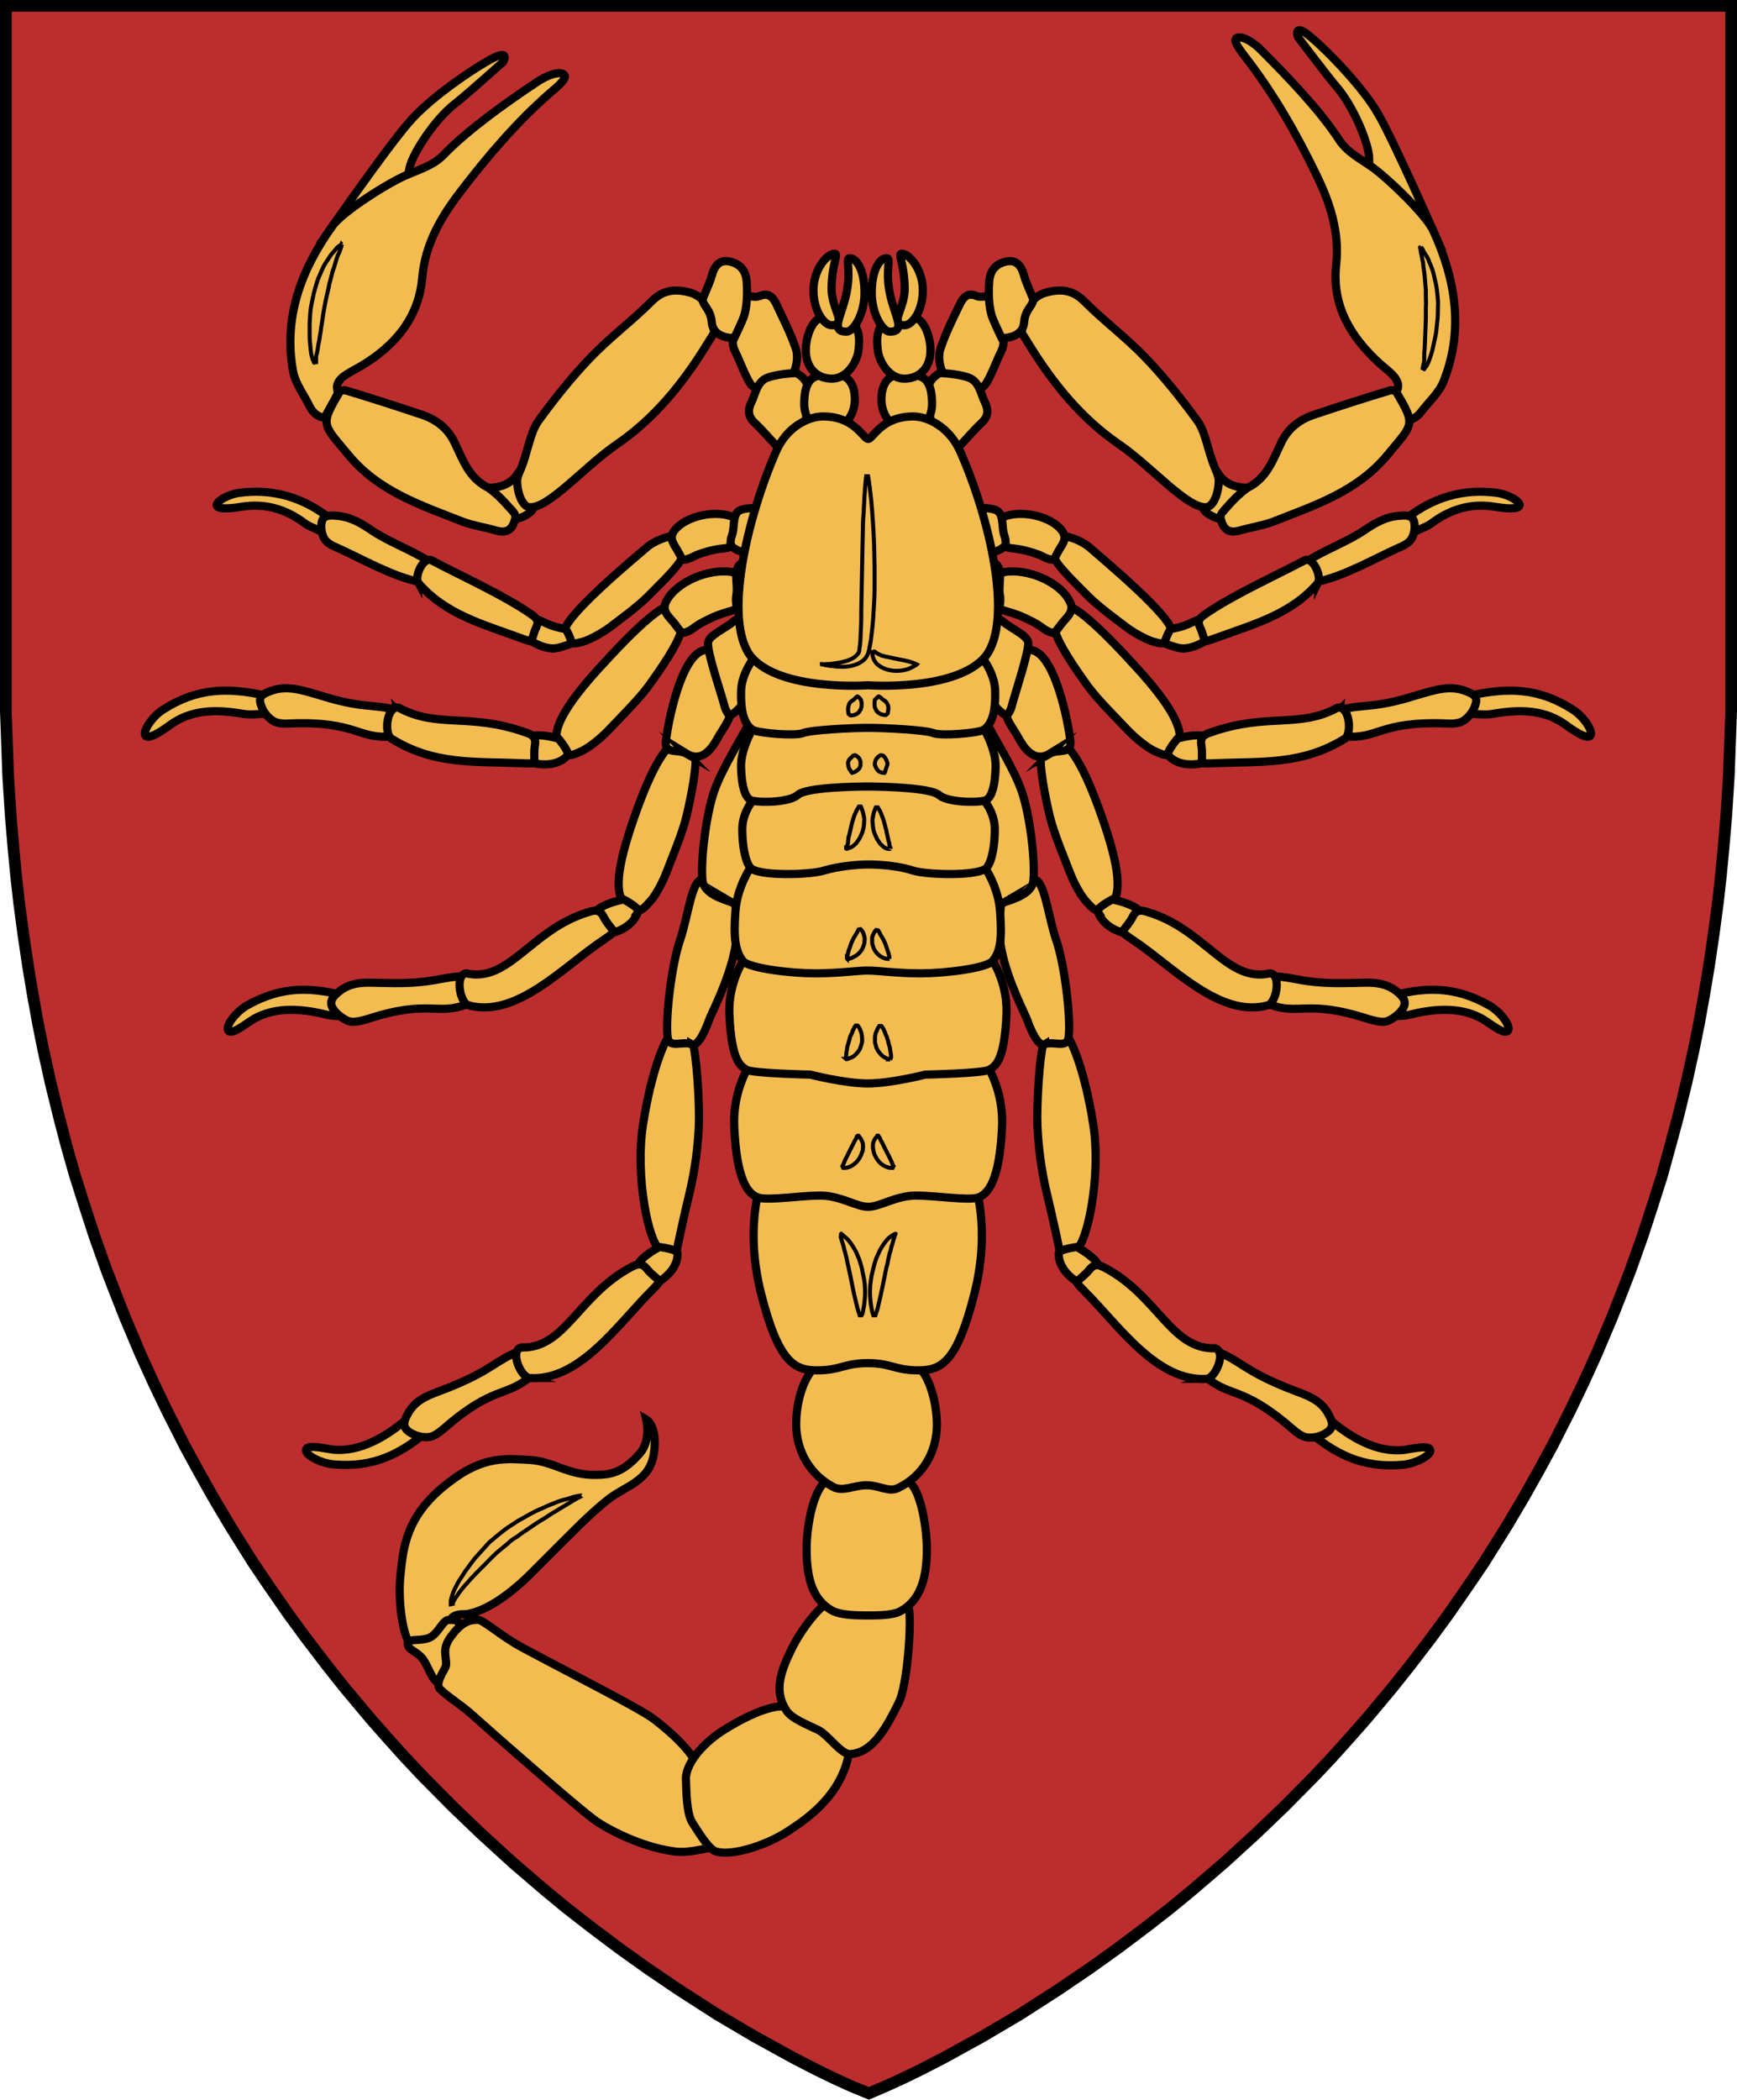 <?xml version="1.0" encoding="UTF-8" standalone="no"?>
<!-- Generator: Adobe Illustrator 22.0.1, SVG Export Plug-In . SVG Version: 6.00 Build 0)  -->

<svg
   version="1.1"
   x="0px"
   y="0px"
   width="743.9"
   height="898.811"
   viewBox="112 -56.1 743.9 898.811"
   xml:space="preserve"
   id="svg2"
   inkscape:version="1.2.2 (732a01da63, 2022-12-09)"
   sodipodi:docname="Coat of arms of Ta Seti.svg"
   xmlns:inkscape="http://www.inkscape.org/namespaces/inkscape"
   xmlns:sodipodi="http://sodipodi.sourceforge.net/DTD/sodipodi-0.dtd"
   xmlns="http://www.w3.org/2000/svg"
   xmlns:svg="http://www.w3.org/2000/svg"
   xmlns:rdf="http://www.w3.org/1999/02/22-rdf-syntax-ns#"
   xmlns:cc="http://creativecommons.org/ns#"
   xmlns:dc="http://purl.org/dc/elements/1.1/"><defs
   id="defs694">
	
	

		
		
	
			
			
		
				
				
				
			</defs><sodipodi:namedview
   pagecolor="#ffffff"
   bordercolor="#666666"
   borderopacity="1"
   objecttolerance="10"
   gridtolerance="10"
   guidetolerance="10"
   inkscape:pageopacity="0"
   inkscape:pageshadow="2"
   inkscape:window-width="1366"
   inkscape:window-height="697"
   id="namedview692"
   showgrid="false"
   fit-margin-top="0"
   fit-margin-left="0"
   fit-margin-right="0"
   fit-margin-bottom="0"
   inkscape:zoom="0.35058235"
   inkscape:cx="111.24348"
   inkscape:cy="573.33177"
   inkscape:window-x="-8"
   inkscape:window-y="-8"
   inkscape:window-maximized="1"
   inkscape:current-layer="svg2"
   inkscape:showpageshadow="2"
   inkscape:pagecheckerboard="0"
   inkscape:deskcolor="#d1d1d1" />
<g
   id="g5924"><g
     transform="translate(-38.6,-28.4)"
     id="g10">
					<polygon
   id="polygon12"
   points="652.2,788.8 661.4,781.2 674.8,769.7 688.4,757.3 700.5,745.7 713.4,732.7 721.3,724.3 728.5,716.3 735.9,707.9 746.7,695 754.5,685.2 763.6,673.3 771,663.2 779.6,650.8 785.9,641.5 792.5,631 796.3,624.9 803.4,612.9 809.4,602.2 815.4,591.2 823,576.2 828.8,564.1 834.4,551.8 840.9,536.4 845.2,525.5 848.8,516.2 854,501.6 858.4,488.1 862.4,475.5 865.9,462.8 869.3,450.2 872.9,435.5 876.1,421 878.4,409.5 880.5,397.8 882.5,385.8 884.5,372.3 886.3,358.8 887.6,347.2 888.7,335.7 889.9,321.6 891,304.3 891.4,293.1 892,276.8 892,-25.2 153.1,-25.2 153.1,276.8 153.7,293.1 154.1,304.3 155.2,321.6 156.4,335.7 157.5,347.2 158.8,358.8 160.6,372.3 162.6,385.8 164.6,397.8 166.7,409.5 169,421 172.2,435.5 175.8,450.2 179.1,462.8 182.7,475.5 186.7,488.1 191.1,501.6 196.3,516.2 199.9,525.5 204.2,536.4 210.7,551.8 216.3,564.1 222.1,576.2 229.7,591.2 235.7,602.2 241.7,612.9 248.8,624.9 252.6,631 259.2,641.5 265.5,650.8 274.1,663.2 281.5,673.3 290.6,685.2 298.4,695 309.2,707.9 316.6,716.3 323.8,724.3 331.7,732.7 344.6,745.7 356.7,757.3 370.3,769.7 383.7,781.2 392.9,788.8 403.7,797.2 415.8,806.3 427.7,814.8 441.1,823.9 457.9,834.7 474.2,844.3 490.4,853.2 499.9,858.1 507.7,861.9 515.4,865.4 522.7,868.4 529.7,865.4 537.4,861.9 545.2,858.1 554.7,853.2 570.9,844.3 587.2,834.7 604,823.9 617.4,814.8 629.3,806.3 641.4,797.2 "
   style="fill:#bc2e2e;fill-opacity:1" />
				</g><g
     transform="translate(-38.6,-28.4)"
     id="g16">
					<polygon
   id="polygon18"
   points="652.2,788.8 661.4,781.2 674.8,769.7 688.4,757.3 700.5,745.7 713.4,732.7 721.3,724.3 728.5,716.3 735.9,707.9 746.7,695 754.5,685.2 763.6,673.3 771,663.2 779.6,650.8 785.9,641.5 792.5,631 796.3,624.9 803.4,612.9 809.4,602.2 815.4,591.2 823,576.2 828.8,564.1 834.4,551.8 840.9,536.4 845.2,525.5 848.8,516.2 854,501.6 858.4,488.1 862.4,475.5 865.9,462.8 869.3,450.2 872.9,435.5 876.1,421 878.4,409.5 880.5,397.8 882.5,385.8 884.5,372.3 886.3,358.8 887.6,347.2 888.7,335.7 889.9,321.6 891,304.3 891.4,293.1 892,276.8 892,-25.2 153.1,-25.2 153.1,276.8 153.7,293.1 154.1,304.3 155.2,321.6 156.4,335.7 157.5,347.2 158.8,358.8 160.6,372.3 162.6,385.8 164.6,397.8 166.7,409.5 169,421 172.2,435.5 175.8,450.2 179.1,462.8 182.7,475.5 186.7,488.1 191.1,501.6 196.3,516.2 199.9,525.5 204.2,536.4 210.7,551.8 216.3,564.1 222.1,576.2 229.7,591.2 235.7,602.2 241.7,612.9 248.8,624.9 252.6,631 259.2,641.5 265.5,650.8 274.1,663.2 281.5,673.3 290.6,685.2 298.4,695 309.2,707.9 316.6,716.3 323.8,724.3 331.7,732.7 344.6,745.7 356.7,757.3 370.3,769.7 383.7,781.2 392.9,788.8 403.7,797.2 415.8,806.3 427.7,814.8 441.1,823.9 457.9,834.7 474.2,844.3 490.4,853.2 499.9,858.1 507.7,861.9 515.4,865.4 522.7,868.4 529.7,865.4 537.4,861.9 545.2,858.1 554.7,853.2 570.9,844.3 587.2,834.7 604,823.9 617.4,814.8 629.3,806.3 641.4,797.2 "
   style="fill:none;stroke:#000000;stroke-width:5;stroke-miterlimit:10" />
				</g></g><g
   id="Layer_2"
   transform="matrix(0,1.72,-1.722,0,1498.053,-568.068)"
   style="fill:#f2bc51;fill-opacity:1;stroke:#000000;stroke-opacity:1">
				<path
   inkscape:connector-curvature="0"
   id="path21"
   d="m 426.5,723.1 c -5,6.4 -7.3,13.9 -6.2,22.2 0.3,2.6 2.1,6 3.2,5.7 1.1,-0.4 0.6,-4.2 0.3,-6 -1,-5.9 0.5,-11.1 4.1,-15.9 0.7,-0.9 1.4,-2.8 1.9,-3.8 0.5,-1.1 -0.6,-2.1 -0.6,-2.1 l -2.7,-0.1 z"
   style="fill:#f2bc51;stroke:#000000;stroke-width:2.034;stroke-miterlimit:10;stroke-dasharray:none;fill-opacity:1;stroke-opacity:1" />
				<path
   inkscape:connector-curvature="0"
   id="path23"
   d="m 415.1,675.1 c 1.4,-1 6.1,0.5 8.2,-2.4 1.2,-1.7 3.6,2.5 3.6,4.6 0,0.9 -1.6,1.6 -3.3,3.3 -2.2,2 -4.6,4.8 -4.6,4.7 0.8,-9.5 -5.6,-9 -3.9,-10.2 z"
   style="fill:#f2bc51;stroke:#000000;stroke-width:2.034;stroke-miterlimit:10;stroke-dasharray:none;fill-opacity:1;stroke-opacity:1" />
				<path
   inkscape:connector-curvature="0"
   id="path25"
   d="m 470.8,738.7 c -2.1,9.5 -2,17.2 3.5,25.7 1.7,2.7 5.5,5.2 6.5,4.3 1,-1 -1.7,-4.7 -3,-6.5 -4.1,-5.9 -3.3,-12.8 -2.5,-17.7 0.3,-1.4 0.1,-3.7 0,-5.2 0,-1.4 -1.7,-1.9 -1.7,-1.9 l -2.8,1.3 z"
   style="fill:#f2bc51;stroke:#000000;stroke-width:2.034;stroke-miterlimit:10;stroke-dasharray:none;fill-opacity:1;stroke-opacity:1" />
				<path
   inkscape:connector-curvature="0"
   id="path27"
   d="m 545.9,717.7 c -2.7,9.4 -3,17 2,25.8 1.6,2.8 5.2,5.5 6.3,4.6 1,-0.9 -1.5,-4 -2.7,-5.9 -3.8,-6.1 -2.5,-13.7 -1.3,-18.6 0.4,-1.4 0.3,-3.7 0.4,-5.2 0,-1.4 -1.6,-2 -1.6,-2 l -3.1,1.3 z"
   style="fill:#f2bc51;stroke:#000000;stroke-width:2.034;stroke-miterlimit:10;stroke-dasharray:none;fill-opacity:1;stroke-opacity:1" />
				<path
   inkscape:connector-curvature="0"
   id="path29"
   d="m 653.1,697.7 c 6.4,7.4 9.9,14.2 9,24.3 -0.3,3.2 -2.4,7.2 -3.7,6.8 -1.3,-0.4 -0.3,-4.3 0,-6.5 0.8,-7.1 -3.5,-13.5 -6.6,-17.4 -0.9,-1.1 -1.8,-3.3 -2.5,-4.5 -0.6,-1.3 0.6,-2.5 0.6,-2.5 l 3.2,-0.2 z"
   style="fill:#f2bc51;stroke:#000000;stroke-width:2.034;stroke-miterlimit:10;stroke-dasharray:none;fill-opacity:1;stroke-opacity:1" />
				<path
   inkscape:connector-curvature="0"
   id="path31"
   d="m 326.1,462.1 c -7.6,4.3 -18.4,15.3 -20.3,18.2 -1.9,2.9 1.1,1.8 1.1,1.8 0,0 10.2,-7.7 12.6,-9.8 5,-4.2 14.1,-7.9 17.6,-7.9 6.6,-0.2 6.4,0.7 6.6,0.2 0.1,-0.5 13.1,-16.9 13.1,-16.9 0,0 -23.1,10.1 -30.7,14.4 z"
   style="fill:#f2bc51;stroke:#000000;stroke-width:2.034;stroke-miterlimit:10;stroke-dasharray:none;fill-opacity:1;stroke-opacity:1" />
				<path
   inkscape:connector-curvature="0"
   id="path33"
   d="m 426.5,454.9 c -5,-6.4 -7.3,-13.9 -6.2,-22.2 0.3,-2.6 2.1,-6 3.2,-5.7 1.1,0.4 0.6,4.2 0.3,6 -1,5.9 0.5,11.1 4.1,15.9 0.7,0.9 1.4,2.8 1.9,3.8 0.5,1.1 -0.6,2.1 -0.6,2.1 l -2.7,0.1 z"
   style="fill:#f2bc51;stroke:#000000;stroke-width:2.034;stroke-miterlimit:10;stroke-dasharray:none;fill-opacity:1;stroke-opacity:1" />
				<path
   inkscape:connector-curvature="0"
   id="path35"
   d="m 415.1,502.9 c 1.4,1 6.1,-0.5 8.2,2.4 1.2,1.7 3.6,-2.5 3.6,-4.6 0,-0.9 -1.6,-1.6 -3.3,-3.3 -2.2,-2 -4.6,-4.8 -4.6,-4.7 0.8,9.6 -5.6,9.1 -3.9,10.2 z"
   style="fill:#f2bc51;stroke:#000000;stroke-width:2.034;stroke-miterlimit:10;stroke-dasharray:none;fill-opacity:1;stroke-opacity:1" />
				<path
   inkscape:connector-curvature="0"
   id="path37"
   d="m 470.8,439.4 c -2.1,-9.5 -2,-17.2 3.5,-25.7 1.7,-2.7 5.5,-5.2 6.5,-4.3 1,1 -1.7,4.7 -3,6.5 -4.1,5.9 -3.3,12.8 -2.5,17.7 0.3,1.4 0.1,3.7 0,5.2 0,1.4 -1.7,1.9 -1.7,1.9 l -2.8,-1.3 z"
   style="fill:#f2bc51;stroke:#000000;stroke-width:2.034;stroke-miterlimit:10;stroke-dasharray:none;fill-opacity:1;stroke-opacity:1" />
				<path
   inkscape:connector-curvature="0"
   id="path39"
   d="m 545.9,460.3 c -2.7,-9.4 -3,-17 2,-25.8 1.6,-2.8 5.2,-5.5 6.3,-4.6 1,0.9 -1.5,4 -2.7,5.9 -3.8,6.1 -2.5,13.7 -1.3,18.6 0.4,1.4 0.3,3.7 0.4,5.2 0,1.4 -1.6,2 -1.6,2 l -3.1,-1.3 z"
   style="fill:#f2bc51;stroke:#000000;stroke-width:2.034;stroke-miterlimit:10;stroke-dasharray:none;fill-opacity:1;stroke-opacity:1" />
				<path
   inkscape:connector-curvature="0"
   id="path41"
   d="m 653.2,480.3 c 6.4,-7.4 9.9,-14.2 9,-24.3 -0.3,-3.2 -2.4,-7.2 -3.7,-6.8 -1.3,0.4 -0.3,4.3 0,6.5 0.8,7.1 -3.5,13.5 -6.6,17.4 -0.9,1.1 -1.8,3.3 -2.5,4.5 -0.6,1.3 0.6,2.5 0.6,2.5 l 3.2,0.2 z"
   style="fill:#f2bc51;stroke:#000000;stroke-width:2.034;stroke-miterlimit:10;stroke-dasharray:none;fill-opacity:1;stroke-opacity:1" />
				<path
   inkscape:connector-curvature="0"
   id="path43"
   d="m 706.8,703 c -2.6,1.8 -10.8,3 -17.3,2.3 -6.5,-0.7 -14.9,-1.2 -23.2,-12.4 -6.4,-8.4 -5.6,-14 -5.3,-19.9 0.4,-5.9 4,-9.6 3.7,-16.7 0,-4.6 -1.7,-7.3 -5.3,-10.5 -3.3,-2.9 -8.5,-1.6 -8.5,-1.6 0,0 1.7,-3 8.6,-1.9 7,1.1 7.9,7.2 11.6,11.7 3.7,4.6 7.3,8 18,18.7 10.7,10.7 10.3,16.9 10.3,16.9 0,0 -0.2,4.2 2.9,3.2 3.3,-0.8 7.1,8.4 4.5,10.2 z"
   style="fill:#f2bc51;stroke:#000000;stroke-width:2.034;stroke-miterlimit:10;stroke-dasharray:none;fill-opacity:1;stroke-opacity:1" />
				<path
   inkscape:connector-curvature="0"
   id="path45"
   d="m 700.8,693.3 c 0,-3.1 0.6,-2.6 3.7,-2.6 1,0 1.6,1.7 3.3,2.1 3.6,0.7 8.6,0.7 8.6,2.9 0,1.6 -3.7,2.5 -5.8,4 -2,1.5 -2.3,3.8 -3.8,3.8 -0.3,0 -0.6,-0.1 -0.7,-0.4 -0.5,-0.9 -0.1,-3.4 -0.9,-5.1 -1.1,-2.2 -4.4,-3.2 -4.4,-4.7 z"
   style="fill:#f2bc51;stroke:#000000;stroke-width:2.034;stroke-miterlimit:10;stroke-dasharray:none;fill-opacity:1;stroke-opacity:1" />
				<path
   inkscape:connector-curvature="0"
   id="path47"
   d="m 749.2,631.1 c 3.6,-1.3 8,-5.8 8.3,-3 0.5,2.9 1.4,6.2 0.9,9.3 -1.2,8.7 -6,17.3 -8,19.9 -2.6,3.5 -15.9,18.9 -26,30.2 -2.6,2.9 -4.4,6 -6.4,8 -1.4,1.4 -5,-1.4 -5.8,-1.5 -2.2,-0.3 -3.9,1.2 -7.2,-1.2 -3.3,-2.4 -4.2,-4.3 -4.2,-6.5 -0.5,-1.1 3.9,-5.7 6.9,-11.3 6.4,-11.9 15,-29 17.8,-32.7 3,-4 8.6,-10.3 12.8,-11.2 4,-0.8 7.3,1.2 10.9,0 z"
   style="fill:#f2bc51;stroke:#000000;stroke-width:2.034;stroke-miterlimit:10;stroke-dasharray:none;fill-opacity:1;stroke-opacity:1" />
				<path
   inkscape:connector-curvature="0"
   id="path49"
   d="m 727.2,599.7 c 1.8,-2.9 4.2,-6.7 6.9,-5.9 11,2 16.9,11.5 19.4,15.3 3.8,5.9 6.3,14.7 4.8,18.1 -1.1,1.9 -4.7,4 -7,5.5 -2.3,1.5 -8,1.5 -10.4,1.6 -3.6,0.4 -8.8,-3.4 -12.5,-9.1 -2.7,-4.2 -6.7,-11.7 -6,-15.9 0.6,-3.9 2.7,-6.1 4.8,-9.6 z"
   style="fill:#f2bc51;stroke:#000000;stroke-width:2.034;stroke-miterlimit:10;stroke-dasharray:none;fill-opacity:1;stroke-opacity:1" />
				<path
   inkscape:connector-curvature="0"
   id="path51"
   d="m 693.9,586.9 c 0,-3.4 -0.9,-7 3.8,-8 3.9,-0.8 19.4,0.4 23.5,2.4 6.3,3.1 12.7,6.5 13,12.2 0.1,2.2 -4.7,5.4 -6,7.9 -1.2,2.5 -2.8,6.6 -4.8,7.9 -4.7,3.1 -9.3,1.7 -15.4,-1.3 -4.5,-2.2 -11.1,-6.9 -12.7,-10.9 -1.5,-3.5 -1.4,-6.2 -1.4,-10.2 z"
   style="fill:#f2bc51;stroke:#000000;stroke-width:2.034;stroke-miterlimit:10;stroke-dasharray:none;fill-opacity:1;stroke-opacity:1" />
				<path
   inkscape:connector-curvature="0"
   id="path53"
   d="m 663.4,589.3 c 0,-4.4 0.4,-8.6 3.9,-11.3 3.1,-2.4 11.2,-3.6 15.8,-3.6 7,0 12.7,1.4 15.5,6.5 1.1,1.9 1.1,5.7 1.1,8.5 0,2.8 -0.1,6.9 -1.4,8.9 -2.9,4.8 -8.4,6 -15.2,6 -5,0 -13,-1.3 -16.2,-4.1 -3.1,-2.8 -3.5,-6.9 -3.5,-10.9 z"
   style="fill:#f2bc51;stroke:#000000;stroke-width:2.034;stroke-miterlimit:10;stroke-dasharray:none;fill-opacity:1;stroke-opacity:1" />
				<path
   inkscape:connector-curvature="0"
   id="path55"
   d="m 426.8,676.8 c 2.5,0.6 3.7,1.9 2.9,4.7 -0.8,2.7 -1.2,5.6 -2.2,8.3 -4.1,10.4 -7.5,21 -16.8,28.6 -7.7,6.4 -7.2,6.9 -15.6,2 0,0 -0.4,-0.6 -0.3,-1.4 1.9,-6.4 4,-12.8 6.1,-19.1 1.2,-3.5 3.3,-6.3 6.8,-8 4.3,-2.1 8.9,-3.5 11.4,-8.5 1.4,-2 3.3,-3.8 4.8,-5.1 1.1,-1 1.7,-1.8 2.9,-1.5 z"
   style="fill:#f2bc51;stroke:#000000;stroke-width:2.034;stroke-miterlimit:10;stroke-dasharray:none;fill-opacity:1;stroke-opacity:1" />
				<path
   inkscape:connector-curvature="0"
   id="path57"
   d="m 409.9,673.9 c -2.6,-0.8 -5.4,-1.4 -7.5,-2.9 -5.5,-4 -10.9,-8.3 -15.8,-13 -4.9,-4.7 -9,-10.2 -13.8,-15 -3,-2.9 -3.3,-5.9 -2.4,-9.4 0.9,-4 5,-5.5 5,-5.5 0,0 4.4,-1.2 5.4,-0.6 1,0.6 1.9,1.2 2.9,1.8 9.5,5.9 18.1,12.8 24.6,22.3 5.5,8 15.9,16.8 15.6,21.6 -0.3,2.4 -5.5,3.4 -7.4,3 -2,-0.6 -1.9,-1 -6.6,-2.3 z"
   style="fill:#f2bc51;stroke:#000000;stroke-width:2.034;stroke-miterlimit:10;stroke-dasharray:none;fill-opacity:1;stroke-opacity:1" />
				<path
   inkscape:connector-curvature="0"
   id="path59"
   d="m 434.1,644.3 c -2,-2.2 -3.1,-5.7 -3.1,-7.3 0,-1.5 5.2,-1.9 5.2,-1.9 2.8,1.3 7,5.9 10.1,8.9 2.6,2.7 5.3,6.4 7.5,9.3 1.5,2 3.2,5.2 3.6,6.8 0.4,1.6 1.2,3.5 -2.3,4.4 -3.4,1 -19.1,-18 -21,-20.2 z"
   style="fill:#f2bc51;stroke:#000000;stroke-width:2.034;stroke-miterlimit:10;stroke-dasharray:none;fill-opacity:1;stroke-opacity:1" />
				<path
   inkscape:connector-curvature="0"
   id="path61"
   d="m 437.5,698 c -2.9,4.4 -4.9,10.1 -7.8,14.4 -1.9,2.8 -3.5,5.5 -3.7,9 -0.2,1.9 0.1,3.2 1.6,3.5 1.3,0.3 3.1,0 4.2,-0.7 1,-0.6 1.7,-2 2.2,-3.2 2.8,-6.2 7.2,-13.8 8.5,-20.5 0.4,-2 -0.6,-1.9 -0.6,-1.9 l -4.4,-0.6 z"
   style="fill:#f2bc51;stroke:#000000;stroke-width:2.034;stroke-miterlimit:10;stroke-dasharray:none;fill-opacity:1;stroke-opacity:1" />
				<path
   inkscape:connector-curvature="0"
   id="path63"
   d="m 459,666.7 c -0.1,-0.8 -0.8,-2.9 -1.1,-3.7 -0.4,-0.7 -3.7,1.2 -3.7,1.2 0,0 -0.2,1.7 -0.9,3.6 -0.5,1.5 -1.5,3 -1.5,3.9 0,2 4.9,2 4.9,2 0,0 2.7,-3.9 2.3,-7 z"
   style="fill:#f2bc51;stroke:#000000;stroke-width:2.034;stroke-miterlimit:10;stroke-dasharray:none;fill-opacity:1;stroke-opacity:1" />
				<path
   inkscape:connector-curvature="0"
   id="path65"
   d="m 442.7,700.9 c 7.9,-6.7 10.4,-16.4 13.8,-25.6 1.1,-2.9 0.6,-2.6 0.6,-2.6 -1.1,-0.4 -2.2,-0.6 -3.2,-1.1 -1.6,-0.8 -2.3,-0.3 -3.3,1.1 -4.7,6.7 -9.6,17.5 -13.4,24.7 -1.3,2.1 3.7,4.5 5.5,3.5 z"
   style="fill:#f2bc51;stroke:#000000;stroke-width:2.034;stroke-miterlimit:10;stroke-dasharray:none;fill-opacity:1;stroke-opacity:1" />
				<path
   inkscape:connector-curvature="0"
   id="path67"
   d="m 371.4,618.8 c 0,-1 0.3,-2 -0.1,-2.9 -0.9,-2.1 0.3,-3.2 1.9,-4 3.7,-1.7 7.3,-3.6 11.2,-4.9 1.7,-0.6 4,-0.3 5.7,0.4 0.9,0.4 1,2.5 1.5,3.8 0.8,1.9 1.8,3.2 2.6,5.2 0,0 0.4,1 -1.2,2 -2.5,1.5 -5.3,2.4 -7.9,3.7 -1.7,0.8 -3.1,0.7 -5.1,0.2 -4.2,-0.9 -8.6,-2.6 -8.6,-3.5 z"
   style="fill:#f2bc51;stroke:#000000;stroke-width:2.034;stroke-miterlimit:10;stroke-dasharray:none;fill-opacity:1;stroke-opacity:1" />
				<path
   inkscape:connector-curvature="0"
   id="path69"
   d="m 408.5,611.9 c -1.9,1.8 -3.9,3.5 -5.7,5.4 -1.6,1.7 -3.3,1.6 -5.1,0.7 -1.7,-0.9 -5.2,-1.3 -6.1,-4.1 -1,-2.8 -1.1,-7.1 -1.1,-7.1 2.5,-4.4 6.4,-2.8 10.1,-2.5 0.8,0.1 1.7,0.2 2.5,0.4"
   style="fill:#f2bc51;stroke:#000000;stroke-width:2.034;stroke-miterlimit:10;stroke-dasharray:none;fill-opacity:1;stroke-opacity:1" />
				<path
   inkscape:connector-curvature="0"
   id="path71"
   d="m 381.8,622.3 c 0,2.4 -0.9,5.4 -4,5.6 -3.6,0.3 -4.3,2.8 -6.1,2.1 -1.8,-0.7 -3.6,-1.6 -5.4,-2.1 -2.5,-0.7 -4.2,-1.9 -3.5,-4.7 0.6,-2.4 2.2,-3.8 5,-4 4.5,-0.3 7.6,0.2 9.4,1 1.9,0.8 4.6,2.1 4.6,2.1 z"
   style="fill:#f2bc51;stroke:#000000;stroke-width:2.034;stroke-miterlimit:10;stroke-dasharray:none;fill-opacity:1;stroke-opacity:1" />
				<path
   inkscape:connector-curvature="0"
   id="path73"
   d="m 435.2,636.1 c 2,-1 2,-1 1.5,-2.4 -0.4,-1.4 -0.8,-1.1 -1.9,-5.1 -1.1,-4 -0.2,-5 -1.9,-6.3 -1.6,-1.3 -5.9,-1.1 -5.9,-1.1 l -0.9,2 c -1.5,4.6 0.2,11.4 3.6,14 2.2,1.6 3.7,-0.2 5.5,-1.1 z"
   style="fill:#f2bc51;stroke:#000000;stroke-width:2.034;stroke-miterlimit:10;stroke-dasharray:none;fill-opacity:1;stroke-opacity:1" />
				<path
   inkscape:connector-curvature="0"
   id="path75"
   d="m 423.9,614.8 c 0,0.4 -0.1,0.7 0,1.1 0.3,1.9 0.1,4.6 1.2,5.6 1.3,1.2 4,0.7 5.9,1.4 1.1,0.4 2.2,0.3 2.2,0.3 1.3,-0.6 2.6,-4.2 2.2,-6.1"
   style="fill:#f2bc51;stroke:#000000;stroke-width:2.034;stroke-miterlimit:10;stroke-dasharray:none;fill-opacity:1;stroke-opacity:1" />
				<path
   inkscape:connector-curvature="0"
   id="path77"
   d="m 462,654.1 c -9.7,-8.9 -13.2,-13.6 -13.5,-15.4 -0.3,-1.8 5.9,-3.3 5.9,-3.3 3.6,0.9 9.8,5.2 14.1,8.3 3.6,2.7 7.5,6.7 10.8,9.8 2.2,2.1 4.6,5.1 5.4,7 0.8,1.9 2.1,3.9 -1.9,5.7 -4.1,1.7 -11.2,-3.1 -20.8,-12.1 z"
   style="fill:#f2bc51;stroke:#000000;stroke-width:2.034;stroke-miterlimit:10;stroke-dasharray:none;fill-opacity:1;stroke-opacity:1" />
				<path
   inkscape:connector-curvature="0"
   id="path79"
   d="m 474.4,706.2 c -1.7,6.2 -0.2,8.2 -3.8,19.5 -1.1,3.9 -2.5,7.8 -1,11.8 0.8,2.2 1.4,3.1 3.2,2.6 1.6,-0.4 3.3,-1.6 4.2,-3 0.8,-1.2 0.8,-3 0.7,-4.6 -0.6,-16.3 4.1,-16.9 3.2,-25.1 -0.3,-2.4 -1.4,-2 -1.4,-2 l -5.1,0.8 z"
   style="fill:#f2bc51;stroke:#000000;stroke-width:2.034;stroke-miterlimit:10;stroke-dasharray:none;fill-opacity:1;stroke-opacity:1" />
				<path
   inkscape:connector-curvature="0"
   id="path81"
   d="m 485.7,663.8 c -0.6,-0.8 -4.2,2.2 -4.2,2.2 0,0 -1.4,4.4 -0.6,6.9 0.7,2.3 6.4,0.5 6.4,0.5 0,0 2.1,-6.3 -1.6,-9.6 z"
   style="fill:#f2bc51;stroke:#000000;stroke-width:2.034;stroke-miterlimit:10;stroke-dasharray:none;fill-opacity:1;stroke-opacity:1" />
				<path
   inkscape:connector-curvature="0"
   id="path83"
   d="m 481.4,707.7 c 6.7,-10.7 5.7,-20.7 6.2,-32.5 0.2,-3.7 -0.2,-3.2 -0.2,-3.2 -1.4,0 -2.8,0.1 -4.1,-0.1 -2.1,-0.4 -2.8,0.5 -3.4,2.4 -4.9,13.9 -0.9,21.9 -6.1,31.4 -0.7,2.9 6,3.8 7.6,2 z"
   style="fill:#f2bc51;stroke:#000000;stroke-width:2.034;stroke-miterlimit:10;stroke-dasharray:none;fill-opacity:1;stroke-opacity:1" />
				<path
   inkscape:connector-curvature="0"
   id="path85"
   d="m 453.3,636.8 c 2.2,-1.6 2.1,-1.6 1.4,-3.2 -0.8,-1.6 -1.2,-1.2 -3.3,-5.7 -2.1,-4.6 -1.3,-5.9 -3.5,-7.2 -2.2,-1.3 -7.2,-0.2 -7.2,-0.2 L 440,623 c -0.9,5.7 2.5,13.6 7.1,16.1 2.8,1.6 4.2,-0.9 6.2,-2.3 z"
   style="fill:#f2bc51;stroke:#000000;stroke-width:2.034;stroke-miterlimit:10;stroke-dasharray:none;fill-opacity:1;stroke-opacity:1" />
				<path
   inkscape:connector-curvature="0"
   id="path87"
   d="m 435.8,613.6 c 0.1,0.4 0.1,0.9 0.2,1.3 0.8,2.2 1,5.4 2.6,6.4 1.8,1.1 4.9,0 7.3,0.5 1.4,0.2 2.7,-0.1 2.7,-0.1 1.5,-1 2.3,-5.5 1.4,-7.7"
   style="fill:#f2bc51;stroke:#000000;stroke-width:2.034;stroke-miterlimit:10;stroke-dasharray:none;fill-opacity:1;stroke-opacity:1" />
				<path
   inkscape:connector-curvature="0"
   id="path89"
   d="m 498.9,646.4 c -12.4,-4.5 -15.5,-7.6 -16.5,-9.2 -1,-1.6 2.3,-5.2 2.3,-5.2 3.7,-0.5 11.1,1 16.2,2.2 4.4,1.1 9.5,3.3 13.7,4.9 2.9,1.1 6.2,2.9 7.7,4.4 1.5,1.4 3.5,2.8 0.4,5.9 -3,3.2 -11.4,1.5 -23.8,-3 z"
   style="fill:#f2bc51;stroke:#000000;stroke-width:2.034;stroke-miterlimit:10;stroke-dasharray:none;fill-opacity:1;stroke-opacity:1" />
				<path
   inkscape:connector-curvature="0"
   id="path91"
   d="m 540.6,689.1 c 0.1,6.4 2,7.9 1.7,19.8 0,4 -0.7,7.9 1.9,11.4 1.4,1.8 2.6,2.8 4.3,1.9 1.4,-0.8 2.7,-2.5 3.3,-4 0.4,-1.3 -0.1,-3.1 -0.5,-4.6 -5.1,-15.5 -0.7,-17.4 -3.8,-25 -0.9,-2.3 -1.9,-1.5 -1.9,-1.5 l -5,2 z"
   style="fill:#f2bc51;stroke:#000000;stroke-width:2.034;stroke-miterlimit:10;stroke-dasharray:none;fill-opacity:1;stroke-opacity:1" />
				<path
   inkscape:connector-curvature="0"
   id="path93"
   d="m 524.5,646.2 c -0.8,-0.5 -3,3.6 -3,3.6 0,0 1,5.4 3.1,7 1.9,1.4 5.4,-3.4 5.4,-3.4 0,0 -0.8,-5.6 -5.5,-7.2 z"
   style="fill:#f2bc51;stroke:#000000;stroke-width:2.034;stroke-miterlimit:10;stroke-dasharray:none;fill-opacity:1;stroke-opacity:1" />
				<path
   inkscape:connector-curvature="0"
   id="path95"
   d="m 547.8,688.6 c 3.5,-12.1 -9.8,-24 -16.3,-33.9 -2.1,-3.1 -2.1,-2.4 -2.1,-2.4 -1.1,0.8 -2.2,1.8 -3.4,2.4 -1.9,0.9 -2,2 -1.3,4 4.3,14.1 17.6,19.6 15.2,30.2 0.1,2.8 6.8,1.8 7.9,-0.3 z"
   style="fill:#f2bc51;stroke:#000000;stroke-width:2.034;stroke-miterlimit:10;stroke-dasharray:none;fill-opacity:1;stroke-opacity:1" />
				<path
   inkscape:connector-curvature="0"
   id="path97"
   d="m 485.2,634.2 c 2.6,-4.2 -2.1,-6.8 -3.9,-7.8 -1.9,-1 -4.2,-3 -6.7,-3.3 -2.5,-0.3 -15.4,4.2 -15.4,4.2 -0.7,-0.4 0.3,2.6 0.3,2.6 1.4,5.6 17.5,8.8 22.6,9.4 3.4,0.4 1.9,-3 3.1,-5.1 z"
   style="fill:#f2bc51;stroke:#000000;stroke-width:2.034;stroke-miterlimit:10;stroke-dasharray:none;fill-opacity:1;stroke-opacity:1" />
				<path
   inkscape:connector-curvature="0"
   id="path99"
   d="m 451.7,621.5 c 0.2,0.4 0.4,0.8 0.7,1.1 1.6,1.8 3.3,5.9 5.1,6.2 2.1,0.4 13.2,-3.4 15.6,-4 1.4,-0.3 2.4,-1.1 2.4,-1.1 1,-1.5 -7.4,-7.2 -9.1,-9"
   style="fill:#f2bc51;stroke:#000000;stroke-width:2.034;stroke-miterlimit:10;stroke-dasharray:none;fill-opacity:1;stroke-opacity:1" />
				<path
   inkscape:connector-curvature="0"
   id="path101"
   d="m 577.6,645 c -13,-2 -21,-5.3 -22.3,-6.7 -1.3,-1.4 1.2,-5.5 1.2,-5.5 3.5,-1.2 16.1,-1.9 21.3,-1.7 4.5,0.2 10.5,0.8 17.1,2.4 6.6,1.6 13.9,3.1 13.9,3.1 0,0 0.4,3.1 -0.4,4.3 -1.4,2.6 -17.8,6.1 -30.8,4.1 z"
   style="fill:#f2bc51;stroke:#000000;stroke-width:2.034;stroke-miterlimit:10;stroke-dasharray:none;fill-opacity:1;stroke-opacity:1" />
				<path
   inkscape:connector-curvature="0"
   id="path103"
   d="m 633.9,675.7 c 2.3,6 4.8,6.8 9.2,17.9 1.5,3.7 2.4,7.6 6.1,9.7 2,1.2 3.5,1.6 4.7,0 1,-1.3 1.6,-3.4 1.4,-5 -0.1,-1.4 -1.3,-2.8 -2.3,-4 -10.7,-12.3 -7.5,-15.4 -13,-21.6 -1.6,-1.8 -2.3,-0.8 -2.3,-0.8 l -3.8,3.8 z"
   style="fill:#f2bc51;stroke:#000000;stroke-width:2.034;stroke-miterlimit:10;stroke-dasharray:none;fill-opacity:1;stroke-opacity:1" />
				<path
   inkscape:connector-curvature="0"
   id="path105"
   d="m 609.6,636.4 c -1,-0.2 -1.6,4.5 -1.6,4.5 0,0 2.2,4.4 4.6,5.5 2.1,1 4.6,-4.4 4.6,-4.4 0,0 -2.7,-5.7 -7.6,-5.6 z"
   style="fill:#f2bc51;stroke:#000000;stroke-width:2.034;stroke-miterlimit:10;stroke-dasharray:none;fill-opacity:1;stroke-opacity:1" />
				<path
   inkscape:connector-curvature="0"
   id="path107"
   d="m 640.6,673.4 c 1,-12.5 -13.3,-22.1 -21.7,-30.5 -2.6,-2.6 -2.5,-2 -2.5,-2 -0.9,1 -1.8,2.2 -2.8,3 -1.7,1.3 -1.5,2.4 -0.5,4.2 7,13 20.2,16.3 19.9,27.1 0.6,2.9 6.9,0.5 7.6,-1.8 z"
   style="fill:#f2bc51;stroke:#000000;stroke-width:2.034;stroke-miterlimit:10;stroke-dasharray:none;fill-opacity:1;stroke-opacity:1" />
				<path
   inkscape:connector-curvature="0"
   id="path109"
   d="m 557.5,633 c 1,-1.7 -3.9,-3.7 -5.9,-4.4 -1.3,-0.4 -9.5,-4.8 -17.4,-6.4 -4.8,-1 -9.9,-0.3 -10.9,-0.2 -2.6,0.2 -7.1,4.8 -6.7,8.4 0.2,2.5 9.3,3.4 15.1,5.4 5.8,2 18.7,3.6 23.8,3.1 3.3,-0.2 1.2,-3.6 2,-5.9 z"
   style="fill:#f2bc51;stroke:#000000;stroke-width:2.034;stroke-miterlimit:10;stroke-dasharray:none;fill-opacity:1;stroke-opacity:1" />
				<path
   inkscape:connector-curvature="0"
   id="path111"
   d="m 522.2,623 c 1,-1.7 -3.5,-3.4 -5.6,-4 -1.3,-0.4 -11.7,-3.7 -19.5,-5.3 -4.8,-1 -11.4,-3 -12.3,-2.9 -2.6,0.2 -7.8,4.1 -7.4,7.7 5.2,2.7 11.5,6.8 17.2,8.8 5.8,2 17.1,3.4 22.2,2.9 3.3,-0.4 4.6,-5 5.4,-7.2 z"
   style="fill:#f2bc51;stroke:#000000;stroke-width:2.034;stroke-miterlimit:10;stroke-dasharray:none;fill-opacity:1;stroke-opacity:1" />
				<path
   inkscape:connector-curvature="0"
   id="path113"
   d="m 355.2,448.4 c 12,-5.5 24.6,-7.6 37.4,-2.5 2.8,1.1 5.1,3.7 7.6,5.6 2.5,1.9 2,4.2 2,4.2 0,0 -4.7,1.6 -6.1,1.9 -1.4,0.4 -1.9,-1.4 -4.5,0.4 -1.4,1.1 -2.4,2.6 -3.6,3.9 -6.6,7.2 -14.4,11.8 -24.5,10.7 -8.2,-0.9 -15.6,1.6 -22.7,5.1 -10.1,4.9 -19.9,10.5 -28.7,17.3 -2,1.5 -4.8,3.8 -5.1,2 -0.3,-1.9 2,-4.6 3,-5.6 7,-7 14.8,-14.4 21.8,-19.1 3.3,-2 4.6,-4.4 7.2,-8.3 2.5,-3.7 12.3,-14 16.2,-15.6 z"
   style="fill:#f2bc51;stroke:#000000;stroke-width:2.034;stroke-miterlimit:10;stroke-dasharray:none;fill-opacity:1;stroke-opacity:1" />
				<path
   inkscape:connector-curvature="0"
   id="path115"
   d="m 426.8,501.3 c 2.5,-0.6 3.7,-1.9 2.9,-4.7 -0.8,-2.7 -1.2,-5.6 -2.2,-8.3 -4.1,-10.4 -7.5,-21 -16.8,-28.6 -7.7,-6.4 -7.2,-6.9 -15.6,-2 0,0 -0.4,0.6 -0.3,1.4 1.9,6.4 4,12.8 6.1,19.1 1.2,3.5 3.3,6.3 6.8,8 4.3,2.1 8.9,3.5 11.4,8.5 1.4,2 3.3,3.8 4.8,5.1 1.1,0.9 1.7,1.8 2.9,1.5 z"
   style="fill:#f2bc51;stroke:#000000;stroke-width:2.034;stroke-miterlimit:10;stroke-dasharray:none;fill-opacity:1;stroke-opacity:1" />
				<path
   inkscape:connector-curvature="0"
   id="path117"
   d="m 409.9,504.2 c -2.6,0.8 -5.4,1.4 -7.5,2.9 -5.5,4 -10.9,8.3 -15.8,13 -4.9,4.7 -9,10.2 -13.8,15 -3,2.9 -3.3,5.9 -2.4,9.4 0.9,4 5,5.5 5,5.5 0,0 4.4,1.2 5.4,0.6 1,-0.6 1.9,-1.2 2.9,-1.8 9.5,-5.9 18.1,-12.8 24.6,-22.3 5.5,-8 15.9,-16.8 15.6,-21.6 -0.3,-2.4 -5.5,-3.4 -7.4,-3 -2,0.5 -1.9,0.9 -6.6,2.3 z"
   style="fill:#f2bc51;stroke:#000000;stroke-width:2.034;stroke-miterlimit:10;stroke-dasharray:none;fill-opacity:1;stroke-opacity:1" />
				<path
   inkscape:connector-curvature="0"
   id="path119"
   d="m 434.1,533.7 c -2,2.2 -3.1,5.7 -3.1,7.3 0,1.5 5.2,1.9 5.2,1.9 2.8,-1.3 7,-5.9 10.1,-8.9 2.6,-2.7 5.3,-6.4 7.5,-9.3 1.5,-2 3.2,-5.2 3.6,-6.8 0.4,-1.6 1.2,-3.5 -2.3,-4.4 -3.4,-0.9 -19.1,18.1 -21,20.2 z"
   style="fill:#f2bc51;stroke:#000000;stroke-width:2.034;stroke-miterlimit:10;stroke-dasharray:none;fill-opacity:1;stroke-opacity:1" />
				<path
   inkscape:connector-curvature="0"
   id="path121"
   d="m 437.5,480.1 c -2.9,-4.4 -4.9,-10.1 -7.8,-14.4 -1.9,-2.8 -3.5,-5.5 -3.7,-9 -0.2,-1.9 0.1,-3.2 1.6,-3.5 1.3,-0.3 3.1,0 4.2,0.7 1,0.6 1.7,2 2.2,3.2 2.8,6.2 7.2,13.8 8.5,20.5 0.4,2 -0.6,1.9 -0.6,1.9 l -4.4,0.6 z"
   style="fill:#f2bc51;stroke:#000000;stroke-width:2.034;stroke-miterlimit:10;stroke-dasharray:none;fill-opacity:1;stroke-opacity:1" />
				<path
   inkscape:connector-curvature="0"
   id="path123"
   d="m 459,511.3 c -0.1,0.8 -0.8,2.9 -1.1,3.7 -0.4,0.7 -3.7,-1.2 -3.7,-1.2 0,0 -0.2,-1.7 -0.9,-3.6 -0.5,-1.5 -1.5,-3 -1.5,-3.9 0,-2 4.9,-2 4.9,-2 0,0 2.7,3.9 2.3,7 z"
   style="fill:#f2bc51;stroke:#000000;stroke-width:2.034;stroke-miterlimit:10;stroke-dasharray:none;fill-opacity:1;stroke-opacity:1" />
				<path
   inkscape:connector-curvature="0"
   id="path125"
   d="m 442.7,477.1 c 7.9,6.7 10.4,16.3 13.8,25.6 1.1,2.9 0.6,2.6 0.6,2.6 -1.1,0.4 -2.2,0.6 -3.2,1.1 -1.6,0.8 -2.3,0.3 -3.3,-1.1 -4.7,-6.7 -9.6,-17.5 -13.4,-24.7 -1.3,-2.1 3.7,-4.4 5.5,-3.5 z"
   style="fill:#f2bc51;stroke:#000000;stroke-width:2.034;stroke-miterlimit:10;stroke-dasharray:none;fill-opacity:1;stroke-opacity:1" />
				<path
   inkscape:connector-curvature="0"
   id="path127"
   d="m 371.4,559.2 c 0,1 0.3,2 -0.1,2.9 -0.9,2.1 0.3,3.2 1.9,4 3.7,1.8 7.3,3.6 11.2,4.9 1.7,0.6 4,0.3 5.7,-0.4 0.9,-0.4 1,-2.5 1.5,-3.8 0.8,-1.9 1.8,-3.2 2.6,-5.2 0,0 0.4,-1 -1.2,-2 -2.5,-1.5 -5.3,-2.4 -7.9,-3.7 -1.7,-0.8 -3.1,-0.7 -5.1,-0.2 -4.2,0.9 -8.6,2.6 -8.6,3.5 z"
   style="fill:#f2bc51;stroke:#000000;stroke-width:2.034;stroke-miterlimit:10;stroke-dasharray:none;fill-opacity:1;stroke-opacity:1" />
				<path
   inkscape:connector-curvature="0"
   id="path129"
   d="m 408.5,566.1 c -1.9,-1.8 -3.9,-3.5 -5.7,-5.4 -1.6,-1.7 -3.3,-1.6 -5.1,-0.7 -1.7,0.9 -5.2,1.3 -6.1,4.1 -1,2.8 -1.1,7.1 -1.1,7.1 2.5,4.4 6.4,2.8 10.1,2.5 0.8,-0.1 1.7,-0.2 2.5,-0.4"
   style="fill:#f2bc51;stroke:#000000;stroke-width:2.034;stroke-miterlimit:10;stroke-dasharray:none;fill-opacity:1;stroke-opacity:1" />
				<path
   inkscape:connector-curvature="0"
   id="path131"
   d="m 381.8,555.8 c 0,-2.4 -0.9,-5.4 -4,-5.6 -3.6,-0.3 -4.3,-2.8 -6.1,-2.1 -1.8,0.7 -3.6,1.6 -5.4,2.1 -2.5,0.7 -4.2,1.9 -3.5,4.7 0.6,2.4 2.2,3.8 5,4 4.5,0.3 7.6,-0.2 9.4,-1 1.9,-0.8 4.6,-2.1 4.6,-2.1 z"
   style="fill:#f2bc51;stroke:#000000;stroke-width:2.034;stroke-miterlimit:10;stroke-dasharray:none;fill-opacity:1;stroke-opacity:1" />
				<path
   inkscape:connector-curvature="0"
   id="path133"
   d="m 435.2,541.9 c 2,1 2,1 1.5,2.4 -0.4,1.4 -0.8,1.1 -1.9,5.1 -1.1,4 -0.2,5 -1.9,6.3 -1.6,1.3 -5.9,1.1 -5.9,1.1 l -0.9,-2 c -1.5,-4.6 0.2,-11.4 3.6,-14 2.2,-1.6 3.7,0.2 5.5,1.1 z"
   style="fill:#f2bc51;stroke:#000000;stroke-width:2.034;stroke-miterlimit:10;stroke-dasharray:none;fill-opacity:1;stroke-opacity:1" />
				<path
   inkscape:connector-curvature="0"
   id="path135"
   d="m 423.9,563.2 c 0,-0.4 -0.1,-0.7 0,-1.1 0.3,-1.9 0.1,-4.6 1.2,-5.6 1.3,-1.2 4,-0.7 5.9,-1.4 1.1,-0.4 2.2,-0.3 2.2,-0.3 1.3,0.6 2.6,4.2 2.2,6.1"
   style="fill:#f2bc51;stroke:#000000;stroke-width:2.034;stroke-miterlimit:10;stroke-dasharray:none;fill-opacity:1;stroke-opacity:1" />
				<path
   inkscape:connector-curvature="0"
   id="path137"
   d="m 462,523.9 c -9.7,8.9 -13.2,13.6 -13.5,15.4 -0.3,1.8 5.9,3.3 5.9,3.3 3.6,-0.9 9.8,-5.2 14.1,-8.3 3.6,-2.7 7.5,-6.7 10.8,-9.8 2.2,-2.1 4.6,-5.1 5.4,-7 0.8,-1.9 2.1,-3.9 -1.9,-5.7 -4.1,-1.6 -11.2,3.1 -20.8,12.1 z"
   style="fill:#f2bc51;stroke:#000000;stroke-width:2.034;stroke-miterlimit:10;stroke-dasharray:none;fill-opacity:1;stroke-opacity:1" />
				<path
   inkscape:connector-curvature="0"
   id="path139"
   d="m 474.4,471.8 c -1.7,-6.2 -0.2,-8.2 -3.8,-19.5 -1.1,-3.9 -2.5,-7.8 -1,-11.8 0.8,-2.1 1.4,-3.1 3.2,-2.6 1.6,0.4 3.3,1.6 4.2,3 0.8,1.2 0.8,3 0.7,4.6 -0.6,16.3 4.1,16.9 3.2,25.1 -0.3,2.4 -1.4,2 -1.4,2 l -5.1,-0.8 z"
   style="fill:#f2bc51;stroke:#000000;stroke-width:2.034;stroke-miterlimit:10;stroke-dasharray:none;fill-opacity:1;stroke-opacity:1" />
				<path
   inkscape:connector-curvature="0"
   id="path141"
   d="m 485.7,514.3 c -0.6,0.8 -4.2,-2.2 -4.2,-2.2 0,0 -1.4,-4.4 -0.6,-6.9 0.7,-2.3 6.4,-0.5 6.4,-0.5 0,0 2.1,6.3 -1.6,9.6 z"
   style="fill:#f2bc51;stroke:#000000;stroke-width:2.034;stroke-miterlimit:10;stroke-dasharray:none;fill-opacity:1;stroke-opacity:1" />
				<path
   inkscape:connector-curvature="0"
   id="path143"
   d="m 481.4,470.3 c 6.7,10.7 5.7,20.7 6.2,32.5 0.2,3.7 -0.2,3.2 -0.2,3.2 -1.4,0 -2.8,-0.1 -4.1,0.1 -2.1,0.4 -2.8,-0.5 -3.4,-2.4 -4.9,-13.9 -0.9,-21.9 -6.1,-31.4 -0.7,-2.9 6,-3.7 7.6,-2 z"
   style="fill:#f2bc51;stroke:#000000;stroke-width:2.034;stroke-miterlimit:10;stroke-dasharray:none;fill-opacity:1;stroke-opacity:1" />
				<path
   inkscape:connector-curvature="0"
   id="path145"
   d="m 453.3,541.2 c 2.2,1.6 2.1,1.6 1.4,3.2 -0.8,1.6 -1.2,1.2 -3.3,5.7 -2.1,4.6 -1.3,5.9 -3.5,7.2 -2.2,1.3 -7.2,0.2 -7.2,0.2 L 440,555 c -0.9,-5.7 2.5,-13.6 7.1,-16 2.8,-1.7 4.2,0.8 6.2,2.2 z"
   style="fill:#f2bc51;stroke:#000000;stroke-width:2.034;stroke-miterlimit:10;stroke-dasharray:none;fill-opacity:1;stroke-opacity:1" />
				<path
   inkscape:connector-curvature="0"
   id="path147"
   d="m 435.8,564.4 c 0.1,-0.4 0.1,-0.9 0.2,-1.3 0.8,-2.2 1,-5.4 2.6,-6.4 1.8,-1.1 4.9,0 7.3,-0.5 1.4,-0.2 2.7,0.1 2.7,0.1 1.5,1 2.3,5.5 1.4,7.7"
   style="fill:#f2bc51;stroke:#000000;stroke-width:2.034;stroke-miterlimit:10;stroke-dasharray:none;fill-opacity:1;stroke-opacity:1" />
				<path
   inkscape:connector-curvature="0"
   id="path149"
   d="m 498.9,531.6 c -12.4,4.5 -15.5,7.6 -16.5,9.2 -1,1.6 2.3,5.2 2.3,5.2 3.7,0.5 11.1,-1 16.2,-2.2 4.4,-1.1 9.5,-3.3 13.7,-4.9 2.9,-1.1 6.2,-2.9 7.7,-4.4 1.5,-1.4 3.5,-2.8 0.4,-5.9 -3,-3.2 -11.4,-1.5 -23.8,3 z"
   style="fill:#f2bc51;stroke:#000000;stroke-width:2.034;stroke-miterlimit:10;stroke-dasharray:none;fill-opacity:1;stroke-opacity:1" />
				<path
   inkscape:connector-curvature="0"
   id="path151"
   d="m 540.6,489 c 0.1,-6.4 2,-7.9 1.7,-19.8 0,-4 -0.7,-7.9 1.9,-11.4 1.4,-1.8 2.6,-2.8 4.3,-1.9 1.4,0.8 2.7,2.5 3.3,4 0.4,1.3 -0.1,3.1 -0.5,4.6 -5.1,15.5 -0.7,17.4 -3.8,25 -0.9,2.3 -1.9,1.5 -1.9,1.5 l -5,-2 z"
   style="fill:#f2bc51;stroke:#000000;stroke-width:2.034;stroke-miterlimit:10;stroke-dasharray:none;fill-opacity:1;stroke-opacity:1" />
				<path
   inkscape:connector-curvature="0"
   id="path153"
   d="m 524.5,531.9 c -0.8,0.5 -3,-3.6 -3,-3.6 0,0 1,-5.4 3.1,-7 1.9,-1.4 5.4,3.4 5.4,3.4 0,0 -0.8,5.5 -5.5,7.2 z"
   style="fill:#f2bc51;stroke:#000000;stroke-width:2.034;stroke-miterlimit:10;stroke-dasharray:none;fill-opacity:1;stroke-opacity:1" />
				<path
   inkscape:connector-curvature="0"
   id="path155"
   d="m 547.8,489.4 c 3.5,12.1 -9.8,24 -16.3,33.9 -2.1,3.1 -2.1,2.4 -2.1,2.4 -1.1,-0.8 -2.2,-1.8 -3.4,-2.4 -1.9,-0.9 -2,-2 -1.3,-4 4.3,-14.1 17.6,-19.6 15.2,-30.2 0.1,-2.8 6.8,-1.8 7.9,0.3 z"
   style="fill:#f2bc51;stroke:#000000;stroke-width:2.034;stroke-miterlimit:10;stroke-dasharray:none;fill-opacity:1;stroke-opacity:1" />
				<path
   inkscape:connector-curvature="0"
   id="path157"
   d="m 485.2,543.8 c 2.6,4.2 -2.1,6.8 -3.9,7.8 -1.9,1 -4.2,3 -6.7,3.3 -2.5,0.3 -15.4,-4.2 -15.4,-4.2 -0.7,0.4 0.3,-2.6 0.3,-2.6 1.4,-5.6 17.5,-8.8 22.6,-9.4 3.4,-0.3 1.9,3 3.1,5.1 z"
   style="fill:#f2bc51;stroke:#000000;stroke-width:2.034;stroke-miterlimit:10;stroke-dasharray:none;fill-opacity:1;stroke-opacity:1" />
				<path
   inkscape:connector-curvature="0"
   id="path159"
   d="m 451.7,556.5 c 0.2,-0.4 0.4,-0.8 0.7,-1.1 1.6,-1.8 3.3,-5.9 5.1,-6.2 2.1,-0.3 13.2,3.4 15.6,4 1.4,0.3 2.4,1.1 2.4,1.1 1,1.5 -7.4,7.2 -9.1,9"
   style="fill:#f2bc51;stroke:#000000;stroke-width:2.034;stroke-miterlimit:10;stroke-dasharray:none;fill-opacity:1;stroke-opacity:1" />
				<path
   inkscape:connector-curvature="0"
   id="path161"
   d="m 577.6,533 c -13,2 -21,5.3 -22.3,6.7 -1.3,1.4 1.2,5.5 1.2,5.5 3.5,1.2 16.1,1.9 21.3,1.7 4.5,-0.2 10.5,-0.8 17.1,-2.4 6.6,-1.6 13.9,-3.1 13.9,-3.1 0,0 0.4,-3.1 -0.4,-4.3 -1.4,-2.5 -17.8,-6.1 -30.8,-4.1 z"
   style="fill:#f2bc51;stroke:#000000;stroke-width:2.034;stroke-miterlimit:10;stroke-dasharray:none;fill-opacity:1;stroke-opacity:1" />
				<path
   inkscape:connector-curvature="0"
   id="path163"
   d="m 634,502.3 c 2.3,-6 4.8,-6.8 9.2,-17.9 1.5,-3.7 2.4,-7.6 6.1,-9.7 2,-1.2 3.5,-1.6 4.7,0 1,1.3 1.6,3.3 1.4,5 -0.1,1.4 -1.3,2.8 -2.3,4 -10.7,12.3 -7.5,15.4 -13,21.6 -1.6,1.8 -2.3,0.8 -2.3,0.8 l -3.8,-3.8 z"
   style="fill:#f2bc51;stroke:#000000;stroke-width:2.034;stroke-miterlimit:10;stroke-dasharray:none;fill-opacity:1;stroke-opacity:1" />
				<path
   inkscape:connector-curvature="0"
   id="path165"
   d="m 609.6,541.6 c -1,0.2 -1.6,-4.5 -1.6,-4.5 0,0 2.3,-4.4 4.7,-5.5 2.1,-1 4.6,4.4 4.6,4.4 0,0 -2.8,5.7 -7.7,5.6 z"
   style="fill:#f2bc51;stroke:#000000;stroke-width:2.034;stroke-miterlimit:10;stroke-dasharray:none;fill-opacity:1;stroke-opacity:1" />
				<path
   inkscape:connector-curvature="0"
   id="path167"
   d="m 640.8,504.6 c 1,12.5 -13.3,22.1 -21.7,30.5 -2.6,2.6 -2.5,2 -2.5,2 -0.9,-1 -1.8,-2.2 -2.8,-3 -1.7,-1.3 -1.5,-2.4 -0.5,-4.2 7,-13 20.2,-16.3 19.9,-27.1 0.6,-2.9 6.9,-0.5 7.6,1.8 z"
   style="fill:#f2bc51;stroke:#000000;stroke-width:2.034;stroke-miterlimit:10;stroke-dasharray:none;fill-opacity:1;stroke-opacity:1" />
				<path
   inkscape:connector-curvature="0"
   id="path169"
   d="m 557.5,545 c 1,1.7 -3.9,3.7 -5.9,4.4 -1.3,0.4 -9.5,4.8 -17.4,6.4 -4.8,1 -9.9,0.3 -10.9,0.2 -2.6,-0.2 -7.1,-4.8 -6.7,-8.4 0.2,-2.5 9.3,-3.4 15.1,-5.4 5.8,-2 18.7,-3.6 23.8,-3.1 3.3,0.2 1.2,3.6 2,5.9 z"
   style="fill:#f2bc51;stroke:#000000;stroke-width:2.034;stroke-miterlimit:10;stroke-dasharray:none;fill-opacity:1;stroke-opacity:1" />
				<path
   inkscape:connector-curvature="0"
   id="path171"
   d="m 522.2,555.1 c 1,1.7 -3.5,3.4 -5.6,4 -1.3,0.4 -11.7,3.7 -19.5,5.3 -4.8,1 -11.4,3 -12.3,2.9 -2.6,-0.2 -7.8,-4.1 -7.4,-7.7 5.2,-2.7 11.5,-6.8 17.2,-8.8 5.8,-2 17.1,-3.4 22.2,-2.9 3.3,0.3 4.6,4.9 5.4,7.2 z"
   style="fill:#f2bc51;stroke:#000000;stroke-width:2.034;stroke-miterlimit:10;stroke-dasharray:none;fill-opacity:1;stroke-opacity:1" />
				<path
   inkscape:connector-curvature="0"
   id="path173"
   d="m 390.8,598.1 c 0,2.4 0.3,4.2 1.5,5.3 1.4,1.2 3.6,1.5 5.9,1.5 4.2,0 6.9,-3.2 6.9,-5.6 0,-3.8 -3.8,-7 -8,-7 -2.1,0 -3.7,0.5 -4.8,1.4 -1.2,1.1 -1.5,2.5 -1.5,4.4 z"
   style="fill:#f2bc51;stroke:#000000;stroke-width:2.034;stroke-miterlimit:10;stroke-dasharray:none;fill-opacity:1;stroke-opacity:1" />
				<path
   inkscape:connector-curvature="0"
   id="path175"
   d="m 376.1,597.1 c -0.1,2.2 0.3,3.7 1.3,4.8 1.5,1.6 4.6,2.6 7.4,2.6 4.6,0 7.1,-2.9 7.1,-6.5 0,-3.6 -3.9,-6.2 -7.1,-6.6 -3.2,-0.4 -4.6,0 -5.9,0.7 -2.3,1.1 -2.7,2.8 -2.8,5 z"
   style="fill:#f2bc51;stroke:#000000;stroke-width:2.034;stroke-miterlimit:10;stroke-dasharray:none;fill-opacity:1;stroke-opacity:1" />
				<path
   inkscape:connector-curvature="0"
   id="path177"
   d="m 360.8,597.4 c 0,1.8 3.9,5.2 9.1,5.2 5.2,0 8.7,-2.7 8.7,-4.5 0,-4.1 -3.9,0 -9.1,0 -6.6,-0.1 -8.7,-1.9 -8.7,-0.7 z"
   style="fill:#f2bc51;stroke:#000000;stroke-width:2.034;stroke-miterlimit:10;stroke-dasharray:none;fill-opacity:1;stroke-opacity:1" />
				<path
   inkscape:connector-curvature="0"
   id="path179"
   d="m 361.9,593.6 c 0,-1.8 3,-3.7 8.7,-3.7 5.2,0 9.6,2.7 9.6,4.5 0,4.1 -3.8,1.2 -9.5,0 -5.8,-1.2 -8.8,0.3 -8.8,-0.8 z"
   style="fill:#f2bc51;stroke:#000000;stroke-width:2.034;stroke-miterlimit:10;stroke-dasharray:none;fill-opacity:1;stroke-opacity:1" />
				<path
   inkscape:connector-curvature="0"
   id="path181"
   d="m 390.8,579.9 c 0,-2.4 0.3,-4.2 1.5,-5.3 1.4,-1.2 3.6,-1.5 5.9,-1.5 4.2,0 6.9,3.2 6.9,5.6 0,3.8 -3.8,7 -8,7 -2.1,0 -3.7,-0.5 -4.8,-1.4 -1.2,-1.1 -1.5,-2.5 -1.5,-4.4 z"
   style="fill:#f2bc51;stroke:#000000;stroke-width:2.034;stroke-miterlimit:10;stroke-dasharray:none;fill-opacity:1;stroke-opacity:1" />
				<path
   inkscape:connector-curvature="0"
   id="path183"
   d="m 376.1,580.9 c -0.1,-2.2 0.3,-3.7 1.3,-4.8 1.5,-1.6 4.6,-2.6 7.4,-2.6 4.6,0 7.1,2.9 7.1,6.5 0,3.6 -3.9,6.2 -7.1,6.6 -3.2,0.4 -4.6,0 -5.9,-0.7 -2.3,-1.1 -2.7,-2.8 -2.8,-5 z"
   style="fill:#f2bc51;stroke:#000000;stroke-width:2.034;stroke-miterlimit:10;stroke-dasharray:none;fill-opacity:1;stroke-opacity:1" />
				<path
   inkscape:connector-curvature="0"
   id="path185"
   d="m 360.8,580.6 c 0,-1.8 3.9,-5.2 9.1,-5.2 5.2,0 8.7,2.7 8.7,4.5 0,4.1 -3.9,0 -9.1,0 -6.6,0.1 -8.7,1.9 -8.7,0.7 z"
   style="fill:#f2bc51;stroke:#000000;stroke-width:2.034;stroke-miterlimit:10;stroke-dasharray:none;fill-opacity:1;stroke-opacity:1" />
				<path
   inkscape:connector-curvature="0"
   id="path187"
   d="m 361.9,584.4 c 0,1.8 3,3.7 8.7,3.7 5.2,0 9.6,-2.7 9.6,-4.5 0,-4.1 -3.8,-1.2 -9.5,0 -5.8,1.2 -8.8,-0.4 -8.8,0.8 z"
   style="fill:#f2bc51;stroke:#000000;stroke-width:2.034;stroke-miterlimit:10;stroke-dasharray:none;fill-opacity:1;stroke-opacity:1" />
				<path
   inkscape:connector-curvature="0"
   id="path189"
   d="m 634.3,589.3 c 0,-5.1 0.4,-10.1 3.9,-13.2 3.1,-2.8 9.4,-4.2 14,-4.2 7,0 13,3.7 15.8,9.7 1.1,2.3 -0.7,4.6 -0.7,7.8 0,3.2 1.7,5.9 0.4,8.3 -2.9,5.6 -8.8,9.2 -15.6,9.2 -5,0 -11.2,-1.5 -14.4,-4.8 -3,-3.3 -3.4,-8.1 -3.4,-12.8 z"
   style="fill:#f2bc51;stroke:#000000;stroke-width:2.034;stroke-miterlimit:10;stroke-dasharray:none;fill-opacity:1;stroke-opacity:1" />
				<path
   inkscape:connector-curvature="0"
   id="path191"
   d="m 591.6,615.5 c 0,0 11.2,4.4 28.1,0.1 16.9,-4.3 19,-8.2 19,-13.9 0,-5.8 -1.8,-6.8 -1.8,-12.6 0,-5.8 1.8,-6.8 1.8,-12.6 0,-5.8 -2.1,-9.6 -19,-13.9 -16.9,-4.3 -28.1,0.1 -28.1,0.1 l 0,52.8 z"
   style="fill:#f2bc51;stroke:#000000;stroke-width:2.034;stroke-miterlimit:10;stroke-dasharray:none;fill-opacity:1;stroke-opacity:1" />
				<path
   inkscape:connector-curvature="0"
   id="path193"
   d="m 556.4,564.2 c 0,0 8.2,-9.1 21.7,-8.5 13.4,0.6 16.8,3.5 17.6,6 0.8,2.5 -0.5,10.4 -0.5,15.4 0,5 2.8,8.9 2.8,11.9 0,3 -2.8,6.9 -2.8,11.9 0,5 1.3,12.9 0.5,15.4 -0.8,2.5 -4.1,5.4 -17.6,6 -13.4,0.6 -21.7,-8.5 -21.7,-8.5 l 0,-49.6 z"
   style="fill:#f2bc51;stroke:#000000;stroke-width:2.034;stroke-miterlimit:10;stroke-dasharray:none;fill-opacity:1;stroke-opacity:1" />
				<path
   inkscape:connector-curvature="0"
   id="path195"
   d="m 531,615.8 c 0,0 7.6,8.2 19.2,7.7 11.6,-0.5 12.8,-2.8 13.7,-4.3 0.9,-1.5 1.2,-15.8 1.2,-15.8 0,0 2.2,-8.6 2.2,-14.3 0,-5.7 -2.2,-14.3 -2.2,-14.3 0,0 -0.3,-14.3 -1.2,-15.9 -0.9,-1.5 -2.1,-3.8 -13.7,-4.3 -11.6,-0.5 -19.2,7.7 -19.2,7.7 l 0,53.5 z"
   style="fill:#f2bc51;stroke:#000000;stroke-width:2.034;stroke-miterlimit:10;stroke-dasharray:none;fill-opacity:1;stroke-opacity:1" />
				<path
   inkscape:connector-curvature="0"
   id="path197"
   d="m 508.8,614.6 c 0,0 6.5,6.7 15.6,7.4 6.6,0.5 9.9,0.1 12.5,-1.9 1.8,-1.8 3,-12 3,-17.9 0,-5.9 -0.7,-10.4 -0.7,-13.1 0,-2.7 0.7,-7.2 0.7,-13.1 0,-5.9 -1.2,-16.1 -3,-17.9 -2.5,-2.1 -5.8,-2.4 -12.5,-1.9 -9.1,0.7 -15.6,7.4 -15.6,7.4 l 0,51 z"
   style="fill:#f2bc51;stroke:#000000;stroke-width:2.034;stroke-miterlimit:10;stroke-dasharray:none;fill-opacity:1;stroke-opacity:1" />
				<path
   inkscape:connector-curvature="0"
   id="path199"
   d="m 492.3,565.1 c 0,0 4.5,-7.6 11.8,-7.6 3.3,0 7.6,0.5 9.5,2 2.2,1.9 1.8,15.1 0.7,18.4 -1.1,3.3 -1.5,8 -1.5,11 0,3 0.5,7.7 1.5,11 1.1,3.3 1.5,16.5 -0.7,18.4 -1.9,1.5 -6.3,2 -9.5,2 -7.4,0 -11.8,-7.6 -11.8,-7.6 l 0,-47.6 z"
   style="fill:#f2bc51;stroke:#000000;stroke-width:2.034;stroke-miterlimit:10;stroke-dasharray:none;fill-opacity:1;stroke-opacity:1" />
				<path
   inkscape:connector-curvature="0"
   id="path201"
   d="m 474.3,614.8 c 0,0 7.8,5.8 13.9,5.8 2.1,0 8.1,-0.3 8.7,-2.7 0.6,-2.4 0.4,-9.4 -1.4,-11.4 -1.9,-2 -2.1,-14.2 -2.1,-17.6 0,-3.4 0.3,-15.5 2.1,-17.5 1.8,-2 2,-9 1.4,-11.4 -0.6,-2.4 -6.6,-2.7 -8.7,-2.7 -6.1,0 -13.9,5.8 -13.9,5.8 l 0,51.7 z"
   style="fill:#f2bc51;stroke:#000000;stroke-width:2.034;stroke-miterlimit:10;stroke-dasharray:none;fill-opacity:1;stroke-opacity:1" />
				<path
   inkscape:connector-curvature="0"
   id="path203"
   d="m 454.9,611.4 c 0,0 7.2,9.2 15,9.2 1.7,0 7.5,0.2 9.4,-2.9 0.8,-1.3 1.6,-10.5 0.8,-12.5 -0.8,-2 -1.3,-12.1 -1.3,-16.2 0,-4.1 0.5,-14.2 1.3,-16.2 0.8,-2 0,-11.2 -0.8,-12.5 -1.9,-3.1 -7.8,-2.9 -9.4,-2.9 -7.8,0 -15,9.2 -15,9.2 l 0,44.8 z"
   style="fill:#f2bc51;stroke:#000000;stroke-width:2.034;stroke-miterlimit:10;stroke-dasharray:none;fill-opacity:1;stroke-opacity:1" />
				<path
   inkscape:connector-curvature="0"
   id="path205"
   d="m 461,618.2 c -9,6.9 -34.6,0.9 -51.2,-6.4 -6,-2.7 -8.5,-8 -8.5,-11.6 0,-7.9 5.6,-10 5.6,-11.2 0,-1.2 -5.6,-3.3 -5.6,-11.2 0,-3.6 2.6,-8.9 8.5,-11.6 16.6,-7.4 42.2,-13.4 51.2,-6.4 8.8,7.3 7.2,29.2 7.2,29.2 0,0 1.6,21.9 -7.2,29.2 z"
   style="fill:#f2bc51;stroke:#000000;stroke-width:2.034;stroke-miterlimit:10;stroke-dasharray:none;fill-opacity:1;stroke-opacity:1" />
				<g
   id="g207"
   style="fill:#f2bc51;fill-opacity:1;stroke:#000000;stroke-opacity:1">
					<path
   inkscape:connector-curvature="0"
   id="path209"
   d="m 359.1,451.5 c 0,0 0.4,-0.3 1.2,-0.7 0.4,-0.2 0.8,-0.5 1.3,-0.8 0.3,-0.1 0.5,-0.3 0.8,-0.4 0.3,-0.1 0.7,-0.2 1,-0.4 0.7,-0.3 1.5,-0.6 2.3,-0.8 0.8,-0.2 1.7,-0.4 2.6,-0.6 0.9,-0.2 1.9,-0.3 2.9,-0.4 1,-0.1 2,-0.2 3,-0.1 1,0 2,0 3,0.1 1,0.1 1.9,0.2 2.8,0.3 0.9,0.1 1.8,0.3 2.6,0.5 0.8,0.2 1.6,0.3 2.3,0.5 0.7,0.2 1.4,0.4 1.9,0.6 0.3,0.1 0.6,0.2 0.8,0.3 0.3,0.1 0.5,0.2 0.7,0.3 0.5,0.2 0.7,0.5 0.9,0.6 0.2,0.1 0.3,0.2 0.3,0.2 l -0.2,0.4 c 0,0 -0.1,0 -0.4,-0.1 -0.2,0 -0.6,-0.1 -0.9,-0.2 -0.1,0 -0.5,-0.1 -0.6,-0.1 -0.3,0 -0.5,0 -0.8,0 -0.6,0 -1.3,0 -2,-0.1 -0.7,0 -1.5,-0.1 -2.3,-0.1 -0.8,0 -1.7,-0.1 -2.6,-0.1 -0.9,0 -1.8,-0.1 -2.7,-0.1 -0.9,0 -1.9,0 -2.8,0 -0.9,-0.1 -1.9,0 -2.8,0 -0.5,0 -0.9,0 -1.4,0 -0.5,0 -0.9,0.1 -1.3,0.1 -0.9,0.1 -1.7,0.1 -2.5,0.2 -0.8,0.1 -1.5,0.2 -2.2,0.3 -0.4,0 -0.7,0.1 -1,0.1 -0.3,0.1 -0.6,0.1 -0.9,0.2 -0.6,0.1 -1.1,0.2 -1.5,0.3 -0.8,0.1 -1.3,0.2 -1.3,0.2 l -0.2,-0.2 z"
   style="fill:#f2bc51;fill-opacity:1;stroke:#000000;stroke-opacity:1" />
				</g>
				<g
   id="g211"
   style="fill:#f2bc51;fill-opacity:1;stroke:#000000;stroke-opacity:1">
					<path
   inkscape:connector-curvature="0"
   id="path213"
   d="m 604.7,595.7 c 0,0 0.2,-0.3 0.6,-0.7 0.2,-0.2 0.4,-0.5 0.7,-0.8 0.3,-0.3 0.7,-0.6 1.1,-0.9 0.4,-0.3 0.9,-0.6 1.4,-0.9 0.5,-0.3 1.1,-0.6 1.7,-0.8 0.6,-0.3 1.2,-0.5 1.9,-0.7 0.6,-0.2 1.3,-0.4 2,-0.5 0.7,-0.1 1.3,-0.3 2,-0.4 0.7,-0.1 1.3,-0.2 2,-0.2 1.3,-0.1 2.5,0 3.5,0.1 1,0.1 1.9,0.3 2.5,0.4 0.6,0.1 0.9,0.3 0.9,0.3 l 0,0.5 c 0,0 -0.3,0.1 -0.9,0.3 -0.6,0.2 -1.4,0.4 -2.3,0.6 -1.9,0.5 -4.5,1 -7,1.5 -0.6,0.1 -1.2,0.3 -1.9,0.4 -0.6,0.2 -1.2,0.3 -1.8,0.4 -0.6,0.1 -1.1,0.3 -1.7,0.4 -0.5,0.2 -1,0.3 -1.5,0.4 -0.4,0.1 -0.9,0.3 -1.3,0.4 -0.4,0.1 -0.7,0.2 -1,0.3 -0.5,-0.1 -0.9,0 -0.9,-0.1 l 0,0 z"
   style="fill:#f2bc51;fill-opacity:1;stroke:#000000;stroke-opacity:1" />
				</g>
				<g
   id="g215"
   style="fill:#f2bc51;fill-opacity:1;stroke:#000000;stroke-opacity:1">
					<path
   inkscape:connector-curvature="0"
   id="path217"
   d="m 580.3,591.4 c 0,0 0.1,-0.1 0.4,-0.3 0.1,-0.1 0.3,-0.2 0.4,-0.3 0.2,-0.1 0.4,-0.2 0.6,-0.3 0.3,-0.1 0.5,-0.2 0.8,-0.2 0.3,0 0.6,-0.1 0.9,0 0.3,0 0.7,0 1,0.2 0.3,0.1 0.7,0.2 1,0.4 1.3,0.6 2.2,1.7 2.6,2.6 0.2,0.5 0.3,0.9 0.3,1.2 0,0.3 0,0.5 0,0.5 l -0.4,0.2 c 0,0 -0.2,-0.1 -0.4,-0.2 -0.3,-0.1 -0.6,-0.3 -1,-0.4 -0.8,-0.4 -1.6,-0.8 -2.4,-1.2 -0.2,-0.1 -0.4,-0.2 -0.6,-0.3 -0.2,-0.1 -0.4,-0.2 -0.6,-0.3 -0.2,-0.1 -0.4,-0.2 -0.6,-0.3 -0.2,-0.1 -0.4,-0.2 -0.6,-0.3 -0.2,-0.1 -0.3,-0.2 -0.5,-0.3 -0.2,-0.1 -0.3,-0.2 -0.5,-0.2 -0.3,-0.1 -0.4,-0.3 -0.4,-0.3 l 0,-0.2 z"
   style="fill:#f2bc51;fill-opacity:1;stroke:#000000;stroke-opacity:1" />
				</g>
				<g
   id="g219"
   style="fill:#f2bc51;fill-opacity:1;stroke:#000000;stroke-opacity:1">
					<path
   inkscape:connector-curvature="0"
   id="path221"
   d="m 561.2,594.6 c 0,0 -0.2,0 -0.5,-0.1 -0.3,0 -0.7,-0.1 -1.1,-0.1 -0.2,0 -0.4,-0.1 -0.6,-0.1 -0.2,0 -0.4,-0.1 -0.7,-0.1 -0.2,0 -0.5,-0.1 -0.7,-0.2 -0.2,-0.1 -0.5,-0.1 -0.7,-0.2 -0.2,-0.1 -0.5,-0.1 -0.7,-0.2 -0.2,0 -0.5,-0.1 -0.7,-0.2 -0.2,-0.1 -0.4,-0.2 -0.6,-0.3 -0.2,-0.1 -0.4,-0.2 -0.6,-0.2 -0.4,-0.2 -0.7,-0.4 -1,-0.5 -0.2,-0.2 -0.4,-0.3 -0.4,-0.3 l 0,-0.5 c 0,0 0.1,-0.1 0.4,-0.3 0.2,-0.2 0.6,-0.3 1.1,-0.5 0.2,-0.1 0.5,-0.2 0.7,-0.2 0.3,0 0.6,-0.1 0.8,-0.1 0.3,0 0.6,0 0.9,0 0.3,0 0.6,0.1 0.9,0.2 0.3,0.1 0.6,0.2 0.9,0.3 0.3,0.1 0.5,0.3 0.8,0.5 0.3,0.2 0.5,0.4 0.7,0.6 0.2,0.2 0.4,0.4 0.5,0.6 0.1,0.2 0.2,0.4 0.3,0.6 0.1,0.2 0.1,0.4 0.2,0.5 0.2,0.5 0.2,0.7 0.1,0.8 l 0,0 z"
   style="fill:#f2bc51;fill-opacity:1;stroke:#000000;stroke-opacity:1" />
				</g>
				<g
   id="g223"
   style="fill:#f2bc51;fill-opacity:1;stroke:#000000;stroke-opacity:1">
					<path
   inkscape:connector-curvature="0"
   id="path225"
   d="m 536.2,594.3 c 0,0 -0.2,0 -0.4,-0.1 -0.3,-0.1 -0.6,-0.1 -1,-0.2 -0.4,-0.1 -0.8,-0.2 -1.2,-0.4 -0.4,-0.1 -0.8,-0.3 -1.2,-0.4 -0.4,-0.2 -0.7,-0.3 -1.1,-0.5 -0.2,-0.1 -0.4,-0.2 -0.5,-0.3 -0.2,-0.1 -0.3,-0.2 -0.5,-0.3 -0.2,-0.1 -0.3,-0.2 -0.5,-0.3 -0.1,-0.1 -0.3,-0.2 -0.4,-0.2 -0.2,-0.1 -0.4,-0.2 -0.4,-0.2 l -0.1,-0.5 c 0,0 0.1,-0.1 0.3,-0.3 0.2,-0.2 0.6,-0.4 1,-0.5 0.2,-0.1 0.5,-0.1 0.7,-0.2 0.3,0 0.6,-0.1 0.8,0 0.3,0 0.6,0 0.9,0.1 0.3,0.1 0.6,0.2 0.9,0.3 1.1,0.5 2,1.5 2.3,2.3 0.6,0.9 0.5,1.7 0.4,1.7 l 0,0 z"
   style="fill:#f2bc51;fill-opacity:1;stroke:#000000;stroke-opacity:1" />
				</g>
				<g
   id="g227"
   style="fill:#f2bc51;fill-opacity:1;stroke:#000000;stroke-opacity:1">
					<path
   inkscape:connector-curvature="0"
   id="path229"
   d="m 508.8,594.5 c 0,0 0,0 -0.1,-0.1 -0.1,0 -0.2,-0.1 -0.4,-0.1 -0.1,0 -0.3,-0.1 -0.5,-0.2 -0.2,-0.1 -0.4,-0.1 -0.7,-0.1 -0.2,0 -0.5,-0.1 -0.8,-0.1 -0.3,0 -0.6,-0.1 -0.8,-0.2 -0.3,-0.1 -0.6,-0.1 -0.9,-0.2 -0.3,-0.1 -0.6,-0.1 -0.9,-0.2 -0.6,-0.1 -1.3,-0.3 -1.9,-0.5 -0.6,-0.2 -1.2,-0.3 -1.7,-0.6 -0.5,-0.2 -0.9,-0.4 -1.2,-0.6 -0.3,-0.2 -0.5,-0.3 -0.5,-0.3 l 0,-0.5 c 0,0 0.2,-0.1 0.5,-0.2 0.3,-0.1 0.8,-0.3 1.3,-0.4 0.6,-0.1 1.2,-0.3 1.9,-0.2 0.7,0 1.4,0.1 2.2,0.3 0.4,0.1 0.7,0.2 1.1,0.4 0.4,0.2 0.7,0.3 1,0.5 0.3,0.2 0.6,0.4 0.9,0.6 0.3,0.2 0.5,0.5 0.7,0.7 0.2,0.2 0.4,0.5 0.5,0.7 0.1,0.2 0.2,0.4 0.2,0.6 0.3,0.5 0.2,0.7 0.1,0.7 l 0,0 z"
   style="fill:#f2bc51;fill-opacity:1;stroke:#000000;stroke-opacity:1" />
				</g>
				<g
   id="g231"
   style="fill:#f2bc51;fill-opacity:1;stroke:#000000;stroke-opacity:1">
					<path
   inkscape:connector-curvature="0"
   id="path233"
   d="m 489.9,593.1 c 0,0 -0.1,0.1 -0.3,0.2 -0.2,0.1 -0.4,0.2 -0.6,0.4 -0.5,0.2 -1,0.3 -1.5,0.3 -0.2,0 -0.4,-0.1 -0.6,-0.2 -0.2,-0.1 -0.4,-0.2 -0.5,-0.4 -0.4,-0.4 -0.7,-0.7 -0.7,-0.7 l -0.1,-0.5 c 0,0 0,-0.1 0.2,-0.3 0.1,-0.1 0.1,-0.2 0.2,-0.3 0.1,-0.1 0.2,-0.2 0.3,-0.3 0.2,-0.2 0.6,-0.3 0.9,-0.4 0.3,0 0.7,0 1,0 0.3,0.1 0.6,0.2 0.8,0.4 0.2,0.2 0.4,0.4 0.6,0.7 0.1,0.2 0.3,0.5 0.3,0.7 0.1,0.2 0.1,0.3 0.1,0.3 l -0.1,0.1 z"
   style="fill:#f2bc51;fill-opacity:1;stroke:#000000;stroke-opacity:1" />
				</g>
				<g
   id="g235"
   style="fill:#f2bc51;fill-opacity:1;stroke:#000000;stroke-opacity:1">
					<path
   inkscape:connector-curvature="0"
   id="path237"
   d="m 471,591.6 c 0,0 0.3,-0.5 0.8,-0.8 0.3,-0.1 0.7,-0.2 1.2,-0.2 0.4,0 0.8,0.1 1.1,0.2 0.3,0.2 0.7,0.4 0.9,0.6 0.2,0.2 0.4,0.5 0.5,0.8 0.1,0.3 0.2,0.6 0.2,0.8 0,0.2 0,0.4 0,0.4 l -0.3,0.4 c 0,0 -0.1,0 -0.3,0.1 -0.2,0 -0.5,0.1 -0.7,0.1 -0.5,0 -1.1,-0.1 -1.6,-0.3 -0.1,-0.1 -0.2,-0.1 -0.3,-0.2 -0.1,-0.1 -0.2,-0.2 -0.3,-0.3 -0.1,-0.1 -0.2,-0.3 -0.4,-0.6 -0.2,-0.2 -0.4,-0.4 -0.6,-0.6 -0.1,-0.2 -0.2,-0.3 -0.2,-0.3 l 0,-0.1 z"
   style="fill:#f2bc51;fill-opacity:1;stroke:#000000;stroke-opacity:1" />
				</g>
				<g
   id="g239"
   style="fill:#f2bc51;fill-opacity:1;stroke:#000000;stroke-opacity:1">
					<path
   inkscape:connector-curvature="0"
   id="path241"
   d="m 463,600.9 c 0,0 0,-0.9 -0.1,-2.4 -0.1,-0.8 -0.2,-1.7 -0.4,-2.7 -0.2,-1 -0.5,-2.1 -1.1,-3.1 -0.3,-0.5 -0.7,-0.9 -1.1,-1.2 -0.2,-0.2 -0.4,-0.2 -0.7,-0.3 l -0.1,0 0,0 0,0 c -0.1,0 0.1,0 0.1,0 l 0,0 -0.3,0 -0.6,-0.1 c -0.8,-0.1 -1.5,-0.2 -2.2,-0.2 -0.7,0 -1.5,-0.1 -2.3,-0.1 -1.6,-0.1 -3.3,-0.1 -5,-0.1 -1.7,0 -3.4,-0.1 -5.2,-0.1 -1.7,0 -3.5,-0.1 -5.2,-0.1 -1.7,0 -3.4,-0.1 -5,-0.1 -1.6,0 -3.2,-0.1 -4.7,-0.1 -1.5,0 -2.9,-0.1 -4.2,-0.2 -5.2,-0.2 -8.7,-0.6 -8.7,-0.6 l 0,-0.5 c 0,0 3.5,-0.6 8.7,-1 2.6,-0.2 5.6,-0.4 8.9,-0.5 1.6,0 3.3,-0.1 5,-0.1 1.7,0 3.5,0 5.2,0 1.7,0 3.5,0.1 5.2,0.2 1.7,0.1 3.4,0.2 5.1,0.4 0.8,0.1 1.6,0.2 2.5,0.3 0.8,0.1 1.6,0.3 2.3,0.4 l 0.5,0.1 0.3,0.1 0,0 c 0,0 0.2,0.1 0.1,0 l 0,0 0.1,0 0.2,0.1 c 0.4,0.2 0.8,0.4 1.2,0.7 0.7,0.6 1.1,1.3 1.4,2 0.6,1.4 0.7,2.7 0.7,3.7 0,1.1 -0.1,2 -0.2,2.8 -0.1,0.8 -0.2,1.4 -0.3,1.8 -0.1,0.4 -0.2,0.6 -0.2,0.6 l 0.1,0.3 z"
   style="fill:#f2bc51;fill-opacity:1;stroke:#000000;stroke-opacity:1" />
				</g>
				<g
   id="g243"
   style="fill:#f2bc51;fill-opacity:1;stroke:#000000;stroke-opacity:1">
					<path
   inkscape:connector-curvature="0"
   id="path245"
   d="m 604.7,582.2 c 0,0 0.3,0.1 0.9,0.3 0.3,0.1 0.6,0.2 1,0.3 0.4,0.1 0.8,0.2 1.3,0.4 0.5,0.1 1,0.2 1.5,0.4 0.5,0.1 1.1,0.3 1.7,0.4 0.6,0.1 1.2,0.2 1.8,0.4 0.6,0.1 1.2,0.3 1.9,0.4 2.5,0.5 5,1 7,1.5 1,0.2 1.8,0.4 2.3,0.6 0.6,0.2 0.9,0.3 0.9,0.3 l 0,0.5 c 0,0 -0.3,0.1 -0.9,0.3 -0.6,0.1 -1.4,0.3 -2.5,0.4 -1,0.1 -2.2,0.2 -3.5,0.1 -0.6,0 -1.3,-0.1 -2,-0.2 -0.7,-0.1 -1.3,-0.2 -2,-0.4 -0.7,-0.2 -1.3,-0.3 -2,-0.5 -0.6,-0.2 -1.3,-0.4 -1.9,-0.7 -0.6,-0.3 -1.2,-0.5 -1.7,-0.8 -0.5,-0.3 -1,-0.6 -1.4,-0.9 -0.4,-0.3 -0.8,-0.6 -1.1,-0.9 -0.3,-0.3 -0.5,-0.6 -0.7,-0.8 -0.4,-0.7 -0.6,-1 -0.6,-1.1 l 0,0 z"
   style="fill:#f2bc51;fill-opacity:1;stroke:#000000;stroke-opacity:1" />
				</g>
				<g
   id="g247"
   style="fill:#f2bc51;fill-opacity:1;stroke:#000000;stroke-opacity:1">
					<path
   inkscape:connector-curvature="0"
   id="path249"
   d="m 580.3,586.5 c 0,0 0.2,-0.1 0.4,-0.3 0.1,-0.1 0.3,-0.2 0.5,-0.2 0.2,-0.1 0.4,-0.2 0.5,-0.3 0.2,-0.1 0.4,-0.2 0.6,-0.3 0.2,-0.1 0.4,-0.2 0.6,-0.3 0.2,-0.1 0.4,-0.2 0.6,-0.3 0.2,-0.1 0.4,-0.2 0.6,-0.3 0.8,-0.4 1.7,-0.9 2.4,-1.2 0.4,-0.2 0.7,-0.3 1,-0.4 0.3,-0.1 0.4,-0.2 0.4,-0.2 l 0.4,0.2 c 0,0 0,0.2 0,0.5 0,0.3 -0.1,0.7 -0.3,1.2 -0.4,1 -1.3,2 -2.6,2.6 -0.3,0.2 -0.6,0.3 -1,0.4 -0.3,0.1 -0.7,0.1 -1,0.2 -0.3,0 -0.6,0 -0.9,0 -0.3,0 -0.6,-0.1 -0.8,-0.2 -0.2,-0.1 -0.5,-0.2 -0.6,-0.3 -0.2,-0.1 -0.3,-0.2 -0.4,-0.3 -0.2,-0.2 -0.4,-0.3 -0.4,-0.3 l 0,-0.2 z"
   style="fill:#f2bc51;fill-opacity:1;stroke:#000000;stroke-opacity:1" />
				</g>
				<g
   id="g251"
   style="fill:#f2bc51;fill-opacity:1;stroke:#000000;stroke-opacity:1">
					<path
   inkscape:connector-curvature="0"
   id="path253"
   d="m 561.3,583.5 c 0,0 0,0.2 -0.1,0.5 0,0.1 -0.1,0.3 -0.2,0.5 -0.1,0.2 -0.2,0.4 -0.3,0.6 -0.1,0.2 -0.3,0.4 -0.5,0.6 -0.2,0.2 -0.4,0.4 -0.7,0.6 -0.2,0.2 -0.5,0.3 -0.8,0.5 -0.3,0.2 -0.6,0.2 -0.9,0.3 -0.3,0.1 -0.6,0.2 -0.9,0.2 -0.3,0 -0.6,0 -0.9,0 -0.3,0 -0.6,0 -0.8,-0.1 -0.3,0 -0.5,-0.1 -0.7,-0.2 -0.5,-0.2 -0.8,-0.4 -1.1,-0.5 -0.2,-0.2 -0.4,-0.3 -0.4,-0.3 l 0,-0.5 c 0,0 0.1,-0.1 0.4,-0.3 0.2,-0.2 0.6,-0.3 1,-0.5 0.2,-0.1 0.4,-0.2 0.6,-0.2 0.2,-0.1 0.4,-0.2 0.6,-0.3 0.2,-0.1 0.4,-0.1 0.7,-0.2 0.2,-0.1 0.4,-0.2 0.7,-0.2 0.2,-0.1 0.5,-0.1 0.7,-0.2 0.2,-0.1 0.4,-0.1 0.7,-0.2 0.2,0 0.5,-0.1 0.7,-0.1 0.2,0 0.4,-0.1 0.6,-0.1 0.4,-0.1 0.8,-0.1 1.1,-0.1 0.2,0.1 0.4,0.1 0.5,0.2 l 0,0 z"
   style="fill:#f2bc51;fill-opacity:1;stroke:#000000;stroke-opacity:1" />
				</g>
				<g
   id="g255"
   style="fill:#f2bc51;fill-opacity:1;stroke:#000000;stroke-opacity:1">
					<path
   inkscape:connector-curvature="0"
   id="path257"
   d="m 536.3,583.7 c 0,0 0.1,0.7 -0.3,1.6 -0.4,0.9 -1.2,1.8 -2.3,2.3 -0.3,0.1 -0.6,0.2 -0.9,0.3 -0.3,0.1 -0.6,0.1 -0.9,0.1 -0.3,0 -0.6,0 -0.8,0 -0.3,0 -0.5,-0.1 -0.7,-0.2 -0.4,-0.1 -0.8,-0.4 -1,-0.5 -0.2,-0.2 -0.3,-0.3 -0.3,-0.3 l 0.1,-0.5 c 0,0 0.1,-0.1 0.4,-0.2 0.1,-0.1 0.2,-0.2 0.4,-0.2 0.1,-0.1 0.3,-0.2 0.5,-0.3 0.2,-0.1 0.3,-0.2 0.5,-0.3 0.2,-0.1 0.4,-0.2 0.5,-0.3 0.4,-0.2 0.7,-0.3 1.1,-0.5 0.4,-0.1 0.8,-0.3 1.2,-0.4 0.4,-0.1 0.8,-0.3 1.2,-0.4 0.4,-0.1 0.7,-0.2 1,-0.2 0.1,0 0.2,0 0.3,0 l 0,0 z"
   style="fill:#f2bc51;fill-opacity:1;stroke:#000000;stroke-opacity:1" />
				</g>
				<g
   id="g259"
   style="fill:#f2bc51;fill-opacity:1;stroke:#000000;stroke-opacity:1">
					<path
   inkscape:connector-curvature="0"
   id="path261"
   d="m 508.9,583.5 c 0,0 0.1,0.2 0,0.6 0,0.2 -0.1,0.4 -0.2,0.6 -0.1,0.3 -0.3,0.5 -0.5,0.7 -0.2,0.2 -0.4,0.5 -0.7,0.7 -0.3,0.2 -0.6,0.4 -0.9,0.6 -0.3,0.2 -0.7,0.3 -1,0.5 -0.4,0.1 -0.7,0.3 -1.1,0.4 -0.7,0.2 -1.5,0.2 -2.2,0.3 -0.7,0.1 -1.3,-0.1 -1.9,-0.2 -0.6,-0.1 -1,-0.3 -1.3,-0.4 -0.3,-0.1 -0.5,-0.2 -0.5,-0.2 l 0,-0.5 c 0,0 0.2,-0.1 0.5,-0.3 0.3,-0.2 0.7,-0.4 1.2,-0.6 0.5,-0.2 1.1,-0.4 1.7,-0.6 0.6,-0.2 1.2,-0.3 1.9,-0.5 0.3,-0.1 0.6,-0.2 0.9,-0.2 0.3,-0.1 0.6,-0.1 0.9,-0.2 0.3,-0.1 0.6,-0.1 0.8,-0.2 0.3,0 0.5,-0.1 0.8,-0.2 0.2,-0.1 0.5,-0.1 0.7,-0.1 0.2,-0.1 0.4,-0.1 0.5,-0.2 0.1,-0.1 0.3,-0.1 0.4,-0.1 -0.1,0 0,0 0,0.1 l 0,0 z"
   style="fill:#f2bc51;fill-opacity:1;stroke:#000000;stroke-opacity:1" />
				</g>
				<g
   id="g263"
   style="fill:#f2bc51;fill-opacity:1;stroke:#000000;stroke-opacity:1">
					<path
   inkscape:connector-curvature="0"
   id="path265"
   d="m 490,584.9 c 0,0 0,0.1 0,0.3 0,0.2 -0.1,0.5 -0.2,0.8 -0.1,0.3 -0.4,0.6 -0.7,0.8 -0.1,0.1 -0.3,0.2 -0.5,0.3 -0.2,0.1 -0.4,0.1 -0.5,0.2 -0.2,0 -0.4,0.1 -0.6,0 -0.2,0 -0.4,-0.1 -0.5,-0.1 -0.3,-0.1 -0.6,-0.3 -0.8,-0.5 -0.2,-0.2 -0.4,-0.4 -0.5,-0.6 -0.1,-0.2 -0.1,-0.3 -0.1,-0.3 l 0.1,-0.5 c 0,0 0.1,-0.1 0.2,-0.2 0.1,-0.1 0.3,-0.3 0.5,-0.4 0.2,-0.1 0.4,-0.3 0.6,-0.3 0.2,-0.1 0.4,-0.1 0.6,-0.2 0.2,0 0.4,0 0.6,0.1 0.1,0 0.2,0.1 0.3,0.1 0.1,0 0.2,0.1 0.3,0.1 0.3,0.1 0.5,0.2 0.6,0.2 0.4,0.1 0.5,0.1 0.6,0.2 l 0,0 z"
   style="fill:#f2bc51;fill-opacity:1;stroke:#000000;stroke-opacity:1" />
				</g>
				<g
   id="g267"
   style="fill:#f2bc51;fill-opacity:1;stroke:#000000;stroke-opacity:1">
					<path
   inkscape:connector-curvature="0"
   id="path269"
   d="m 471,586.3 c 0,0 0.1,-0.1 0.2,-0.3 0.1,-0.1 0.1,-0.2 0.2,-0.3 0.1,-0.1 0.2,-0.2 0.3,-0.3 0.1,-0.1 0.1,-0.2 0.2,-0.3 0.1,-0.1 0.1,-0.2 0.2,-0.3 0.1,-0.1 0.2,-0.2 0.3,-0.3 0.1,-0.1 0.2,-0.1 0.3,-0.2 0.5,-0.3 1,-0.4 1.6,-0.3 0.3,0 0.5,0.1 0.7,0.1 0.2,0 0.3,0.1 0.3,0.1 l 0.3,0.4 c 0,0 0,0.1 0,0.4 0,0.2 -0.1,0.5 -0.2,0.8 -0.1,0.3 -0.3,0.6 -0.5,0.8 -0.2,0.3 -0.5,0.4 -0.9,0.6 -0.3,0.2 -0.7,0.2 -1.1,0.2 -0.2,0 -0.4,0 -0.6,0 -0.2,0 -0.4,-0.1 -0.5,-0.1 -0.1,-0.1 -0.2,-0.2 -0.3,-0.3 -0.1,-0.1 -0.2,-0.2 -0.3,-0.3 -0.1,-0.2 -0.2,-0.3 -0.2,-0.3 l 0,-0.1 z"
   style="fill:#f2bc51;fill-opacity:1;stroke:#000000;stroke-opacity:1" />
				</g>
				<g
   id="g271"
   style="fill:#f2bc51;fill-opacity:1;stroke:#000000;stroke-opacity:1">
					<path
   inkscape:connector-curvature="0"
   id="path273"
   d="m 463.1,577 c 0,0 0.1,0.2 0.3,0.5 0.2,0.3 0.4,0.8 0.7,1.4 0.4,1.1 0.7,2.8 0.4,4.4 -0.1,0.4 -0.1,0.8 -0.3,1.2 -0.1,0.4 -0.3,0.8 -0.5,1.2 -0.2,0.4 -0.5,0.7 -0.7,1 -0.2,0.3 -0.6,0.5 -0.9,0.7 -0.3,0.2 -0.6,0.3 -0.9,0.4 -0.3,0.1 -0.5,0.1 -0.7,0.1 -0.4,0 -0.6,0 -0.6,0 l -0.1,-0.5 c 0,0 0.1,-0.2 0.3,-0.4 0.1,-0.1 0.2,-0.3 0.3,-0.5 0.1,-0.2 0.2,-0.4 0.3,-0.6 0.1,-0.2 0.2,-0.4 0.2,-0.7 0.1,-0.3 0.2,-0.5 0.2,-0.8 0,-0.1 0.1,-0.3 0.1,-0.4 0,-0.2 0.1,-0.3 0.1,-0.5 0.1,-0.3 0.1,-0.6 0.2,-0.9 0.1,-0.3 0.1,-0.7 0.2,-1 0.1,-0.3 0.1,-0.7 0.2,-1 0.1,-0.7 0.3,-1.3 0.4,-1.8 0.3,-1.1 0.7,-1.9 0.7,-1.9 l 0.1,0.1 z"
   style="fill:#f2bc51;fill-opacity:1;stroke:#000000;stroke-opacity:1" />
				</g>
				<g
   id="g275"
   style="fill:#f2bc51;fill-opacity:1;stroke:#000000;stroke-opacity:1">
					<path
   inkscape:connector-curvature="0"
   id="path277"
   d="m 670.3,660.9 c 0,0 0.3,0.6 0.9,1.6 0.3,0.5 0.7,1.1 1.1,1.8 0.4,0.7 0.9,1.5 1.4,2.3 0.5,0.9 1.1,1.8 1.7,2.7 0.6,1 1.2,2 1.9,3 0.7,1 1.4,2.1 2.1,3.1 0.4,0.5 0.8,1 1.1,1.6 0.4,0.5 0.7,1.1 1.2,1.5 0.8,1 1.6,1.9 2.4,2.9 0.9,0.9 1.8,1.9 2.7,2.7 0.9,0.9 1.7,1.7 2.5,2.5 0.8,0.8 1.6,1.5 2.3,2.1 0.7,0.7 1.4,1.2 2,1.7 0.6,0.5 1.2,0.8 1.7,1.2 0.5,0.3 0.9,0.5 1.1,0.6 0.3,0.1 0.4,0.1 0.4,0.1 l 0.1,0.5 c 0,0 -0.2,0 -0.6,0 -0.2,0 -0.4,0 -0.6,-0.1 -0.2,0 -0.5,-0.1 -0.8,-0.2 -0.6,-0.2 -1.3,-0.4 -2,-0.8 -0.4,-0.2 -0.8,-0.4 -1.2,-0.6 -0.4,-0.2 -0.8,-0.5 -1.3,-0.8 -0.4,-0.3 -0.9,-0.6 -1.4,-0.9 -0.5,-0.3 -0.9,-0.7 -1.4,-1 -0.9,-0.7 -2,-1.4 -2.9,-2.3 -0.9,-0.8 -1.9,-1.7 -2.9,-2.6 l -0.1,-0.1 -0.2,-0.2 -0.2,-0.2 -0.3,-0.4 -0.7,-0.8 -1.3,-1.6 c -0.9,-1.1 -1.6,-2.2 -2.3,-3.3 -0.8,-1.1 -1.3,-2.3 -2,-3.4 -0.3,-0.6 -0.6,-1.1 -0.9,-1.7 -0.3,-0.6 -0.5,-1.1 -0.7,-1.6 -0.2,-0.5 -0.5,-1 -0.7,-1.5 -0.2,-0.5 -0.4,-1 -0.6,-1.5 -0.4,-0.9 -0.7,-1.8 -0.9,-2.6 -0.2,-0.8 -0.4,-1.5 -0.6,-2 -0.3,-1.1 -0.4,-1.8 -0.4,-1.8 l 0.4,0.1 z"
   style="fill:#f2bc51;fill-opacity:1;stroke:#000000;stroke-opacity:1" />
				</g>
				<path
   inkscape:connector-curvature="0"
   id="path279"
   d="m 328.1,703.2 c -6.7,-5.7 -15.1,-18.6 -16.4,-21.8 -1.3,-3.2 1.4,-1.6 1.4,-1.6 0,0 8.5,9.5 10.4,12 4,5.1 12.3,10.4 15.7,11.2 6.5,1.5 6.5,0.6 6.5,1.1 0,0.5 9.6,19.1 9.6,19.1 0,0 -20.6,-14.3 -27.2,-20 z"
   style="fill:#f2bc51;stroke:#000000;stroke-width:2.034;stroke-miterlimit:10;stroke-dasharray:none;fill-opacity:1;stroke-opacity:1" />
				<path
   inkscape:connector-curvature="0"
   id="path281"
   d="m 354,722.3 c 10.8,7.7 22.7,12.2 36.2,9.7 3,-0.6 5.7,-2.7 8.6,-4.1 2.8,-1.4 2.8,-3.7 2.8,-3.7 0,0 -4.3,-2.4 -5.6,-3.1 -1.3,-0.6 -2.2,1 -4.4,-1.3 -1.1,-1.4 -1.9,-3 -2.8,-4.6 -5,-8.4 -11.9,-14.4 -22,-15.3 -8.3,-0.7 -15,-4.6 -21.3,-9.4 -8.9,-6.8 -17.5,-14.1 -24.9,-22.6 -1.6,-1.9 -3.9,-4.7 -4.6,-2.9 -0.6,1.8 1.1,4.9 1.9,6.1 5.5,8.3 11.8,17 17.7,22.9 2.9,2.6 3.7,5.2 5.5,9.5 1.8,4.5 9.4,16.5 12.9,18.8 z"
   style="fill:#f2bc51;stroke:#000000;stroke-width:2.034;stroke-miterlimit:10;stroke-dasharray:none;fill-opacity:1;stroke-opacity:1" />
				<g
   id="g283"
   style="fill:#f2bc51;fill-opacity:1;stroke:#000000;stroke-opacity:1">
					<path
   inkscape:connector-curvature="0"
   id="path285"
   d="m 358.5,719.9 c 0,0 0.5,0.1 1.3,0.4 0.4,0.1 0.9,0.3 1.4,0.6 0.3,0.1 0.6,0.2 0.9,0.3 0.3,0.1 0.6,0.2 1,0.3 0.7,0.2 1.4,0.4 2.1,0.7 0.8,0.2 1.6,0.4 2.4,0.6 0.4,0.1 0.8,0.3 1.3,0.3 0.4,0.1 0.9,0.2 1.3,0.3 0.9,0.2 1.8,0.4 2.7,0.6 0.9,0.2 1.8,0.3 2.8,0.5 0.9,0.1 1.8,0.3 2.7,0.4 0.9,0.2 1.7,0.2 2.5,0.4 0.8,0.1 1.6,0.2 2.3,0.4 0.7,0.1 1.4,0.2 1.9,0.3 0.3,0.1 0.6,0.1 0.8,0.2 0.1,0 0.5,0.1 0.6,0.1 0.3,0 0.7,0 0.9,0 0.2,0 0.4,0 0.4,0 l 0.1,0.5 c 0,0 -0.1,0.1 -0.3,0.1 -0.2,0.1 -0.5,0.3 -1,0.4 -0.3,0.1 -0.4,0.1 -0.8,0.2 -0.3,0 -0.5,0.1 -0.8,0.1 -0.6,0.1 -1.3,0.1 -2,0.2 -0.7,0.1 -1.5,0.1 -2.4,0.1 -0.8,0 -1.7,0 -2.7,0 -0.9,-0.1 -1.9,-0.1 -2.8,-0.2 -1,-0.1 -1.9,-0.3 -2.9,-0.5 -1,-0.2 -1.9,-0.4 -2.9,-0.7 -0.9,-0.3 -1.9,-0.5 -2.7,-0.9 -0.9,-0.4 -1.7,-0.7 -2.5,-1.1 -0.8,-0.4 -1.5,-0.9 -2.1,-1.3 -0.3,-0.2 -0.6,-0.4 -0.9,-0.6 -0.3,-0.2 -0.5,-0.4 -0.7,-0.6 -0.5,-0.4 -0.8,-0.7 -1.2,-1 -0.4,-0.6 -0.8,-1 -0.7,-1.1 l 0,0 z"
   style="fill:#f2bc51;fill-opacity:1;stroke:#000000;stroke-opacity:1" />
				</g>
			</g>

</svg>

